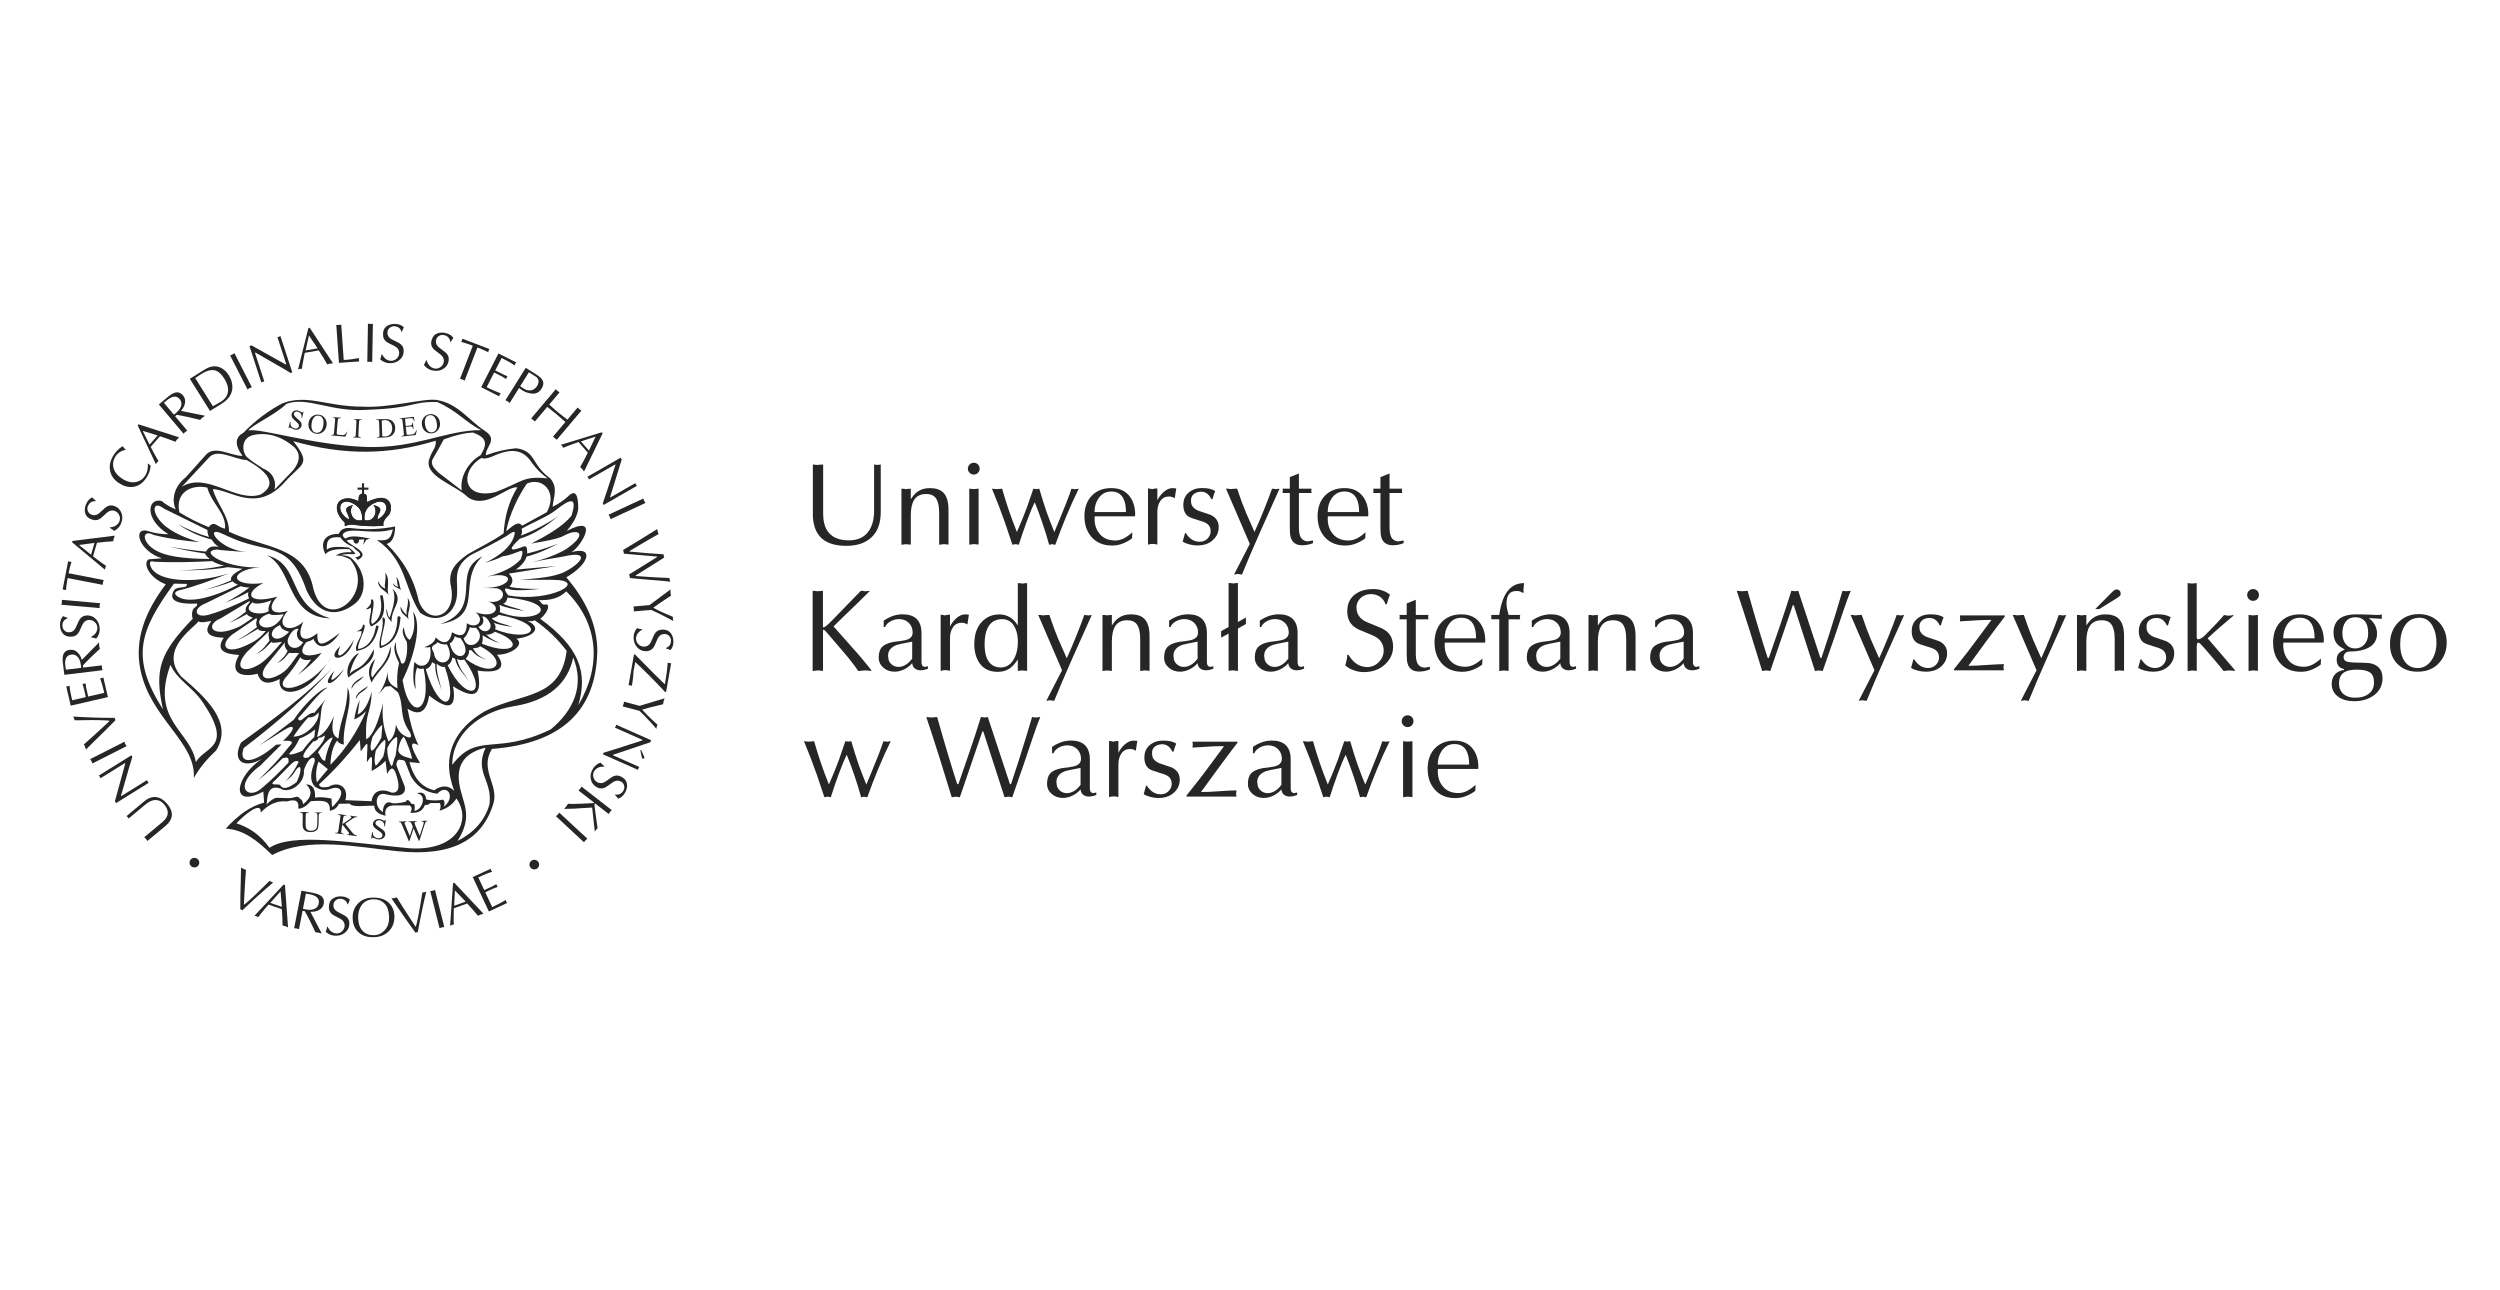 <?xml version="1.0" encoding="UTF-8"?><svg id="a" xmlns="http://www.w3.org/2000/svg" viewBox="0 0 500 258"><defs><style>.b,.c{fill:#262626;}.d{fill:none;}.c{fill-rule:evenodd;}</style></defs><g><g><path class="b" d="M162.57,102.69v-9.79l.91,.09c.19-.02,.37-.03,.54-.06,.17-.02,.37-.03,.61-.03v9.79c0,1.46,.28,2.62,.84,3.47,.84,1.27,2.27,1.91,4.29,1.91,1.85,0,3.2-.65,4.06-1.96,.67-1.03,1-2.35,1-3.96v-9.25l.63,.09,.7-.09v9.53c0,2.18-.6,3.84-1.81,5-1.21,1.16-2.9,1.74-5.08,1.74-2.43,0-4.19-.63-5.3-1.89-.93-1.07-1.4-2.6-1.4-4.59Z"/><path class="b" d="M180.29,108.94v-11.2c.26,0,.45,0,.56,.02,.12,.05,.21,.07,.26,.07,.3-.03,.51-.05,.64-.07,.13-.02,.27-.02,.41-.02v2.1c.42-.64,.82-1.1,1.21-1.4,.7-.54,1.56-.82,2.57-.82,1.21,0,2.12,.3,2.71,.89,.7,.68,1.05,1.84,1.05,3.48v6.93l-.92-.09-.95,.12v-6.36c0-1.5-.27-2.54-.8-3.13-.39-.44-.99-.66-1.8-.66-1.13,0-1.94,.41-2.44,1.24-.42,.7-.63,1.72-.63,3.06v5.83l-1.05-.09-.82,.12Z"/><path class="b" d="M194.76,92.55c.33,0,.6,.11,.83,.34,.23,.23,.34,.51,.34,.85,0,.31-.11,.58-.33,.82-.22,.23-.5,.35-.84,.35s-.61-.12-.84-.35c-.23-.23-.35-.51-.35-.82s.12-.61,.35-.84,.51-.35,.84-.35Zm-.91,16.38v-11.2l.91,.09,.96-.09v11.18l-.96-.09-.91,.12Z"/><path class="b" d="M202.48,108.94c-.56-1.72-1.05-3.17-1.47-4.37-.47-1.33-.88-2.44-1.23-3.36-.35-.91-.81-2.07-1.39-3.47l.96,.09,1.07-.09c.45,1.57,.92,3.07,1.4,4.48,.42,1.23,.94,2.62,1.56,4.18,.78-1.76,1.45-3.42,2.03-4.99,.02-.03,.44-1.25,1.26-3.66,.16,0,.27,0,.35,.02,.08,.05,.13,.07,.16,.07,.28-.06,.51-.09,.68-.09,.47,1.63,.96,3.19,1.47,4.67,.47,1.31,.98,2.64,1.54,3.99,.33-.78,.65-1.56,.98-2.36,.56-1.35,1.02-2.49,1.38-3.41,.53-1.34,.88-2.3,1.05-2.89l.72,.09,.75-.09c-.89,1.79-1.73,3.65-2.52,5.57-.7,1.67-1.42,3.55-2.17,5.64l-.65-.12-.58,.12c-.4-1.48-.87-2.99-1.4-4.52-.45-1.31-.94-2.64-1.47-3.98-.44,.83-.97,2.1-1.6,3.81-.63,1.72-1.16,3.28-1.6,4.68l-.63-.12-.65,.12Z"/><path class="b" d="M216.88,103.36c0-1.88,.54-3.34,1.61-4.36,.96-.92,2.22-1.38,3.78-1.38,1.71,0,2.99,.63,3.83,1.88,.62,.94,.93,2.05,.93,3.31l-.02,.46h-8.07l-.02,.51c0,1.23,.36,2.26,1.09,3.08,.72,.83,1.74,1.24,3.05,1.24,.59,0,1.17-.15,1.74-.44,.57-.3,1.12-.7,1.67-1.21l-.05,1.21c-.53,.41-1.14,.76-1.83,1.03-.69,.28-1.4,.42-2.14,.42-1.81,0-3.21-.6-4.22-1.8-.89-1.06-1.33-2.37-1.33-3.94Zm8.31-.96c0-1.17-.18-2.08-.54-2.75-.48-.9-1.28-1.35-2.39-1.35s-1.95,.47-2.58,1.4c-.52,.78-.77,1.68-.77,2.71h6.28Z"/><path class="b" d="M229.6,108.94v-11.25c.16,0,.29,.01,.4,.04s.25,.06,.42,.1c.25-.07,.44-.11,.56-.12,.12-.01,.29-.02,.49-.02v2.38c.3-.61,.68-1.14,1.17-1.59,.62-.58,1.25-.86,1.89-.86l.72,.07-.3,1.96c-.12-.09-.29-.17-.49-.24-.2-.07-.4-.11-.61-.11-.78,0-1.37,.29-1.77,.88-.4,.58-.61,1.31-.61,2.18v6.56c-.28-.09-.6-.14-.96-.14-.33,0-.63,.05-.91,.16Z"/><path class="b" d="M236.67,100.93c0-1.01,.36-1.82,1.07-2.42,.72-.6,1.59-.9,2.61-.9,.59,0,1.09,.04,1.51,.13,.41,.09,.81,.24,1.18,.46-.23,.54-.41,1.09-.54,1.63h-.23c-.48-1-1.17-1.49-2.05-1.49-.5,0-.94,.12-1.33,.37-.39,.25-.61,.62-.68,1.12v.47c0,.81,.48,1.42,1.45,1.84,.82,.28,1.65,.56,2.47,.84,.53,.25,.93,.57,1.2,.97,.27,.4,.41,.88,.41,1.46,0,1.03-.39,1.9-1.17,2.61-.78,.72-1.82,1.07-3.13,1.07-.5,0-1.02-.07-1.56-.21s-1-.33-1.35-.56c.16-.56,.31-1.13,.47-1.7h.16c.73,1.15,1.65,1.73,2.75,1.73,.65,0,1.19-.21,1.6-.64,.41-.43,.62-.91,.62-1.44,0-.62-.2-1.1-.61-1.45-.31-.26-.85-.5-1.61-.7-1.23-.36-1.99-.65-2.29-.86-.64-.47-.96-1.24-.96-2.33Z"/><path class="b" d="M245.19,97.73c.17,0,.32,0,.44,.01,.12,0,.3,.04,.51,.08,.16-.02,.35-.03,.57-.06,.23-.02,.46-.03,.71-.03,.68,2.02,1.29,3.66,1.82,4.9,.68,1.54,1.24,2.79,1.66,3.76,.59-1.28,1.25-2.82,1.98-4.64,.62-1.54,1.13-2.88,1.52-4.01,.12,0,.26,.01,.4,.03,.14,.02,.28,.04,.42,.06,.31-.06,.54-.09,.68-.09-1.31,2.93-2.61,5.85-3.92,8.76-1.46,3.3-2.66,6.11-3.59,8.41l-.86-.12-.72,.12c.28-.53,.67-1.29,1.17-2.29,.84-1.65,1.5-2.93,1.98-3.83l-4.76-11.05Z"/><path class="b" d="M257.96,105.48v-6.88h-1.45l.05-.4c0-.22-.02-.37-.05-.47h1.45v-2.31l1.82-.73v3.04h2.52l-.05,.47c.03,.09,.05,.23,.05,.4h-2.52v6.81c0,.83,.09,1.45,.28,1.87,.26,.61,.75,.94,1.47,1l1.07-.19v.54c-.73,.28-1.42,.42-2.08,.42-.54,0-.97-.08-1.28-.23-.58-.28-.95-.75-1.12-1.42-.11-.4-.16-1.04-.16-1.91Z"/><path class="b" d="M263.51,103.36c0-1.88,.54-3.34,1.61-4.36,.96-.92,2.22-1.38,3.78-1.38,1.71,0,2.99,.63,3.83,1.88,.62,.94,.93,2.05,.93,3.31l-.02,.46h-8.07l-.02,.51c0,1.23,.36,2.26,1.09,3.08,.72,.83,1.74,1.24,3.05,1.24,.59,0,1.17-.15,1.74-.44,.57-.3,1.12-.7,1.67-1.21l-.05,1.21c-.53,.41-1.14,.76-1.83,1.03-.69,.28-1.4,.42-2.14,.42-1.81,0-3.21-.6-4.22-1.8-.89-1.06-1.33-2.37-1.33-3.94Zm8.31-.96c0-1.17-.18-2.08-.54-2.75-.48-.9-1.28-1.35-2.39-1.35s-1.95,.47-2.58,1.4c-.52,.78-.77,1.68-.77,2.71h6.28Z"/><path class="b" d="M276.09,105.48v-6.88h-1.45l.05-.4c0-.22-.02-.37-.05-.47h1.45v-2.31l1.82-.73v3.04h2.52l-.05,.47c.03,.09,.05,.23,.05,.4h-2.52v6.81c0,.83,.09,1.45,.28,1.87,.26,.61,.75,.94,1.47,1l1.07-.19v.54c-.73,.28-1.42,.42-2.08,.42-.54,0-.97-.08-1.28-.23-.58-.28-.95-.75-1.12-1.42-.11-.4-.16-1.04-.16-1.91Z"/><path class="b" d="M162.53,134.19v-16.03c.23,0,.42,.01,.55,.03,.13,.02,.27,.04,.41,.06l1.1-.09v7.26l.12,.05c.17,0,.49-.22,.96-.65,.26-.25,.61-.59,1.03-1.03l5.46-5.62c.19,0,.32,0,.41,.01,.09,0,.24,.03,.46,.08l.96-.09c-.98,.98-1.79,1.78-2.43,2.4-2.43,2.33-4.05,3.91-4.85,4.71,.79,.92,1.64,1.88,2.54,2.87,1.14,1.26,1.98,2.22,2.54,2.87,1,1.17,1.82,2.17,2.47,3.01v.14l-1.24-.09-1.38,.12c-.58-.91-1.56-2.18-2.96-3.82-1.09-1.26-2.18-2.54-3.27-3.81-.16-.19-.27-.32-.35-.4-.14-.14-.26-.21-.37-.21h-.09v8.21l-1.05-.09-1,.12Z"/><path class="b" d="M175.74,131.53c0-.93,.21-1.64,.64-2.11,.43-.47,1.2-.82,2.32-1.04,1.06-.11,1.85-.23,2.38-.35,.96-.23,1.45-.74,1.45-1.52s-.26-1.44-.77-1.94c-.51-.5-1.17-.75-1.96-.75-.59,0-1.16,.15-1.69,.44-.54,.3-.9,.68-1.09,1.14h-.28v-1.28c.53-.36,1.06-.64,1.59-.84,.73-.28,1.46-.42,2.19-.42,1.18,0,2.08,.28,2.71,.84,.72,.64,1.07,1.62,1.07,2.94v5.93c.05,.28,.1,.46,.16,.55,.06,.09,.21,.17,.45,.27l.68-.14v.49c-.28,.11-.54,.19-.77,.24-.23,.05-.47,.08-.72,.08-.44,0-.82-.12-1.13-.36-.31-.24-.49-.6-.53-1.06-.49,.56-1.06,.98-1.69,1.27-.63,.29-1.24,.43-1.83,.43-.9,0-1.65-.27-2.26-.81-.61-.54-.92-1.21-.92-2.02Zm6.7,.21v-3.41c-1.76,.33-2.79,.54-3.08,.65-1.17,.44-1.75,1.16-1.75,2.17l.09,.72c.09,.42,.33,.78,.7,1.07,.37,.3,.81,.44,1.31,.44,.47,0,.93-.14,1.4-.41,.47-.27,.91-.69,1.33-1.25Z"/><path class="b" d="M188.13,134.19v-11.25c.16,0,.29,.01,.4,.04s.25,.06,.42,.1c.25-.07,.44-.11,.56-.12,.12-.01,.29-.02,.49-.02v2.38c.3-.61,.68-1.14,1.17-1.59,.62-.58,1.25-.86,1.89-.86l.72,.07-.3,1.96c-.12-.09-.29-.17-.49-.24-.2-.07-.4-.11-.61-.11-.78,0-1.37,.29-1.77,.88-.4,.58-.61,1.31-.61,2.18v6.56c-.28-.09-.6-.14-.96-.14-.33,0-.63,.05-.91,.16Z"/><path class="b" d="M194.87,128.71c0-1.87,.52-3.34,1.56-4.41,.93-.95,2.08-1.42,3.45-1.42,.81,0,1.54,.21,2.19,.63,.58,.37,1.07,.9,1.49,1.59v-8.47c.2,0,.35,0,.43,.01s.28,.03,.57,.08c.2-.05,.34-.07,.42-.08s.23-.01,.44-.01v17.55l-1-.09-.86,.09v-2.29c-.53,.84-1.11,1.46-1.73,1.87-.62,.4-1.38,.61-2.29,.61-1.6,0-2.82-.58-3.64-1.75-.7-1-1.05-2.29-1.05-3.9Zm2.05,.16c0,1.68,.34,2.91,1.03,3.69,.54,.62,1.27,.93,2.17,.93,1.06,0,1.9-.48,2.52-1.45,.62-.96,.93-2.22,.93-3.76,0-1.09-.2-2.03-.61-2.82-.56-1.09-1.41-1.63-2.54-1.63-1.4,0-2.39,.64-2.96,1.91-.36,.79-.54,1.84-.54,3.13Z"/><path class="b" d="M207.64,122.99c.17,0,.32,0,.44,.01,.12,0,.3,.04,.51,.08,.16-.02,.35-.03,.57-.06,.23-.02,.46-.03,.71-.03,.68,2.02,1.29,3.66,1.82,4.9,.68,1.54,1.24,2.79,1.66,3.76,.59-1.28,1.25-2.82,1.98-4.64,.62-1.54,1.13-2.88,1.52-4.01,.12,0,.26,.01,.4,.03,.14,.02,.28,.04,.42,.06,.31-.06,.54-.09,.68-.09-1.31,2.93-2.61,5.85-3.92,8.76-1.46,3.3-2.66,6.11-3.59,8.41l-.86-.12-.72,.12c.28-.53,.67-1.29,1.17-2.29,.84-1.65,1.5-2.93,1.98-3.83l-4.76-11.05Z"/><path class="b" d="M220.5,134.19v-11.2c.26,0,.45,0,.56,.02,.12,.05,.21,.07,.26,.07,.3-.03,.51-.05,.64-.07,.13-.02,.27-.02,.41-.02v2.1c.42-.64,.82-1.1,1.21-1.4,.7-.54,1.56-.82,2.57-.82,1.21,0,2.12,.3,2.71,.89,.7,.68,1.05,1.84,1.05,3.48v6.93l-.92-.09-.95,.12v-6.36c0-1.5-.27-2.54-.8-3.13-.39-.44-.99-.66-1.8-.66-1.13,0-1.94,.41-2.44,1.24-.42,.7-.63,1.72-.63,3.06v5.83l-1.05-.09-.82,.12Z"/><path class="b" d="M232.82,131.53c0-.93,.21-1.64,.64-2.11,.43-.47,1.2-.82,2.32-1.04,1.06-.11,1.85-.23,2.38-.35,.96-.23,1.45-.74,1.45-1.52s-.26-1.44-.77-1.94c-.51-.5-1.17-.75-1.96-.75-.59,0-1.16,.15-1.69,.44-.54,.3-.9,.68-1.09,1.14h-.28v-1.28c.53-.36,1.06-.64,1.59-.84,.73-.28,1.46-.42,2.19-.42,1.18,0,2.08,.28,2.71,.84,.72,.64,1.07,1.62,1.07,2.94v5.93c.05,.28,.1,.46,.16,.55,.06,.09,.21,.17,.45,.27l.68-.14v.49c-.28,.11-.54,.19-.77,.24-.23,.05-.47,.08-.72,.08-.44,0-.82-.12-1.13-.36-.31-.24-.49-.6-.53-1.06-.49,.56-1.06,.98-1.69,1.27-.63,.29-1.24,.43-1.83,.43-.9,0-1.65-.27-2.26-.81-.61-.54-.92-1.21-.92-2.02Zm6.7,.21v-3.41c-1.76,.33-2.79,.54-3.08,.65-1.17,.44-1.75,1.16-1.75,2.17l.09,.72c.09,.42,.33,.78,.7,1.07,.37,.3,.81,.44,1.31,.44,.47,0,.93-.14,1.4-.41,.47-.27,.91-.69,1.33-1.25Z"/><path class="b" d="M247.59,124.39l1.59-.89v1.31l-1.59,.89v8.49l-1.05-.12-.82,.09v-7.45l-1.49,.82v-1.31l1.49-.82v-8.8c.19,0,.36,.01,.51,.03,.16,.02,.32,.04,.49,.06,.12-.02,.24-.04,.36-.06,.12-.02,.28-.03,.5-.03v7.77Z"/><path class="b" d="M250.96,131.53c0-.93,.21-1.64,.64-2.11,.43-.47,1.2-.82,2.32-1.04,1.06-.11,1.85-.23,2.38-.35,.96-.23,1.45-.74,1.45-1.52s-.26-1.44-.77-1.94c-.51-.5-1.17-.75-1.96-.75-.59,0-1.16,.15-1.69,.44-.54,.3-.9,.68-1.09,1.14h-.28v-1.28c.53-.36,1.06-.64,1.59-.84,.73-.28,1.46-.42,2.19-.42,1.18,0,2.08,.28,2.71,.84,.72,.64,1.07,1.62,1.07,2.94v5.93c.05,.28,.1,.46,.16,.55,.06,.09,.21,.17,.45,.27l.68-.14v.49c-.28,.11-.54,.19-.77,.24-.23,.05-.47,.08-.72,.08-.44,0-.82-.12-1.13-.36-.31-.24-.49-.6-.53-1.06-.49,.56-1.06,.98-1.69,1.27-.63,.29-1.24,.43-1.83,.43-.9,0-1.65-.27-2.26-.81-.61-.54-.92-1.21-.92-2.02Zm6.7,.21v-3.41c-1.76,.33-2.79,.54-3.08,.65-1.17,.44-1.75,1.16-1.75,2.17l.09,.72c.09,.42,.33,.78,.7,1.07,.37,.3,.81,.44,1.31,.44,.47,0,.93-.14,1.4-.41,.47-.27,.91-.69,1.33-1.25Z"/><path class="b" d="M269.46,122.17c0-1.51,.58-2.65,1.73-3.43,.93-.62,2.07-.93,3.41-.93,.72,0,1.37,.1,1.95,.31s1.06,.49,1.44,.83c-.09,.2-.21,.52-.35,.95s-.24,.75-.3,.97h-.21c-.26-.7-.66-1.22-1.18-1.55-.52-.33-1.1-.5-1.74-.5-.84,0-1.54,.26-2.09,.78-.55,.52-.83,1.16-.83,1.9,0,.79,.24,1.45,.72,1.98,.34,.39,.82,.72,1.45,.98l2.43,1c.89,.36,1.55,.81,1.98,1.37,.5,.64,.75,1.47,.75,2.49,0,1.33-.51,2.49-1.52,3.47-1.12,1.09-2.58,1.63-4.36,1.63-.68,0-1.37-.13-2.07-.39-.69-.26-1.23-.59-1.62-.97,.09-.28,.17-.57,.24-.87,.07-.3,.13-.71,.18-1.22h.23c.58,.96,1.23,1.63,1.97,2.01,.44,.23,.99,.38,1.66,.44,.97,0,1.78-.33,2.43-1,.66-.67,.98-1.44,.98-2.33,0-.65-.18-1.24-.54-1.76-.36-.52-.94-.95-1.75-1.29l-2.31-.96c-1.11-.44-1.87-1.07-2.29-1.91-.26-.53-.4-1.2-.4-2.01Z"/><path class="b" d="M281.34,130.74v-6.88h-1.45l.05-.4c0-.22-.02-.37-.05-.47h1.45v-2.31l1.82-.73v3.04h2.52l-.05,.47c.03,.09,.05,.23,.05,.4h-2.52v6.81c0,.83,.09,1.45,.28,1.87,.26,.61,.75,.94,1.47,1l1.07-.19v.54c-.73,.28-1.42,.42-2.08,.42-.54,0-.97-.08-1.28-.23-.58-.28-.95-.75-1.12-1.42-.11-.4-.16-1.04-.16-1.91Z"/><path class="b" d="M286.9,128.61c0-1.88,.54-3.34,1.61-4.36,.96-.92,2.22-1.38,3.78-1.38,1.71,0,2.99,.63,3.83,1.88,.62,.94,.93,2.05,.93,3.31l-.02,.46h-8.07l-.02,.51c0,1.23,.36,2.26,1.09,3.08,.72,.83,1.74,1.24,3.05,1.24,.59,0,1.17-.15,1.74-.44,.57-.3,1.12-.7,1.67-1.21l-.05,1.21c-.53,.41-1.14,.76-1.83,1.03-.69,.28-1.4,.42-2.14,.42-1.81,0-3.21-.6-4.22-1.8-.89-1.06-1.33-2.37-1.33-3.94Zm8.31-.96c0-1.17-.18-2.08-.54-2.75-.48-.9-1.28-1.35-2.39-1.35s-1.95,.47-2.58,1.4c-.52,.78-.77,1.68-.77,2.71h6.28Z"/><path class="b" d="M299.85,134.19v-10.34h-1.59v-.86h1.59c.34-2.35,.98-4.04,1.91-5.06,.78-.87,1.8-1.31,3.06-1.31l-.14,1.4c.03,.09,.05,.25,.05,.47l-.14,.09c-.17-.08-.33-.16-.49-.26-.2-.08-.47-.12-.79-.12-.73,0-1.25,.22-1.55,.67-.3,.44-.46,1.05-.46,1.81,0,.39,.05,.79,.14,1.19,.1,.4,.19,.78,.28,1.12h2.33l-.09,.47,.09,.4h-2.33v10.32l-1-.09-.86,.12Z"/><path class="b" d="M305.36,131.53c0-.93,.21-1.64,.64-2.11,.43-.47,1.2-.82,2.32-1.04,1.06-.11,1.85-.23,2.38-.35,.96-.23,1.45-.74,1.45-1.52s-.26-1.44-.77-1.94c-.51-.5-1.17-.75-1.96-.75-.59,0-1.16,.15-1.69,.44-.54,.3-.9,.68-1.09,1.14h-.28v-1.28c.53-.36,1.06-.64,1.59-.84,.73-.28,1.46-.42,2.19-.42,1.18,0,2.08,.28,2.71,.84,.72,.64,1.07,1.62,1.07,2.94v5.93c.05,.28,.1,.46,.16,.55,.06,.09,.21,.17,.45,.27l.68-.14v.49c-.28,.11-.54,.19-.77,.24-.23,.05-.47,.08-.72,.08-.44,0-.82-.12-1.13-.36-.31-.24-.49-.6-.53-1.06-.49,.56-1.06,.98-1.69,1.27-.63,.29-1.24,.43-1.83,.43-.9,0-1.65-.27-2.26-.81-.61-.54-.92-1.21-.92-2.02Zm6.7,.21v-3.41c-1.76,.33-2.79,.54-3.08,.65-1.17,.44-1.75,1.16-1.75,2.17l.09,.72c.09,.42,.33,.78,.7,1.07,.37,.3,.81,.44,1.31,.44,.47,0,.93-.14,1.4-.41,.47-.27,.91-.69,1.33-1.25Z"/><path class="b" d="M317.7,134.19v-11.2c.26,0,.45,0,.56,.02,.12,.05,.21,.07,.26,.07,.3-.03,.51-.05,.64-.07,.13-.02,.27-.02,.41-.02v2.1c.42-.64,.82-1.1,1.21-1.4,.7-.54,1.56-.82,2.57-.82,1.21,0,2.12,.3,2.71,.89,.7,.68,1.05,1.84,1.05,3.48v6.93l-.92-.09-.95,.12v-6.36c0-1.5-.27-2.54-.8-3.13-.39-.44-.99-.66-1.8-.66-1.13,0-1.94,.41-2.44,1.24-.42,.7-.63,1.72-.63,3.06v5.83l-1.05-.09-.82,.12Z"/><path class="b" d="M330.03,131.53c0-.93,.21-1.64,.64-2.11,.43-.47,1.2-.82,2.32-1.04,1.06-.11,1.85-.23,2.38-.35,.96-.23,1.45-.74,1.45-1.52s-.26-1.44-.77-1.94c-.51-.5-1.17-.75-1.96-.75-.59,0-1.16,.15-1.69,.44-.54,.3-.9,.68-1.09,1.14h-.28v-1.28c.53-.36,1.06-.64,1.59-.84,.73-.28,1.46-.42,2.19-.42,1.18,0,2.08,.28,2.71,.84,.72,.64,1.07,1.62,1.07,2.94v5.93c.05,.28,.1,.46,.16,.55,.06,.09,.21,.17,.45,.27l.68-.14v.49c-.28,.11-.54,.19-.77,.24-.23,.05-.47,.08-.72,.08-.44,0-.82-.12-1.13-.36-.31-.24-.49-.6-.53-1.06-.49,.56-1.06,.98-1.69,1.27-.63,.29-1.24,.43-1.83,.43-.9,0-1.65-.27-2.26-.81-.61-.54-.92-1.21-.92-2.02Zm6.7,.21v-3.41c-1.76,.33-2.79,.54-3.08,.65-1.17,.44-1.75,1.16-1.75,2.17l.09,.72c.09,.42,.33,.78,.7,1.07,.37,.3,.81,.44,1.31,.44,.47,0,.93-.14,1.4-.41,.47-.27,.91-.69,1.33-1.25Z"/><path class="b" d="M352.43,134.19c-.75-2.48-1.55-5.07-2.4-7.78-.98-3.1-1.87-5.85-2.68-8.25l1.05,.09,1.12-.09c.42,1.48,.84,2.95,1.26,4.41,.48,1.63,.92,3.1,1.31,4.4,.39,1.3,.87,2.84,1.45,4.61h.23c.84-2.4,1.61-4.63,2.31-6.7,.84-2.47,1.57-4.71,2.19-6.72,.14,0,.27,.01,.4,.03,.12,.02,.23,.04,.3,.06l.68-.09,4.43,13.42h.21c.47-1.4,.98-2.96,1.54-4.69,.51-1.6,.97-3.06,1.37-4.39,.4-1.32,.83-2.77,1.3-4.34l.68,.09,.96-.09c-.36,.86-.86,2.22-1.49,4.08-.64,1.86-1.27,3.73-1.89,5.6-.81,2.37-1.55,4.49-2.22,6.36l-.77-.12-.77,.12-4.25-13.16h-.19l-4.5,13.16-.82-.12-.79,.12Z"/><path class="b" d="M370.12,122.99c.17,0,.32,0,.44,.01,.12,0,.3,.04,.51,.08,.16-.02,.35-.03,.57-.06,.23-.02,.46-.03,.71-.03,.68,2.02,1.29,3.66,1.82,4.9,.68,1.54,1.24,2.79,1.66,3.76,.59-1.28,1.25-2.82,1.98-4.64,.62-1.54,1.13-2.88,1.52-4.01,.12,0,.26,.01,.4,.03,.14,.02,.28,.04,.42,.06,.31-.06,.54-.09,.68-.09-1.31,2.93-2.61,5.85-3.92,8.76-1.46,3.3-2.66,6.11-3.59,8.41l-.86-.12-.72,.12c.28-.53,.67-1.29,1.17-2.29,.84-1.65,1.5-2.93,1.98-3.83l-4.76-11.05Z"/><path class="b" d="M382.35,126.18c0-1.01,.36-1.82,1.07-2.42,.72-.6,1.59-.9,2.61-.9,.59,0,1.09,.04,1.51,.13,.41,.09,.81,.24,1.18,.46-.23,.54-.41,1.09-.54,1.63h-.23c-.48-1-1.17-1.49-2.05-1.49-.5,0-.94,.12-1.33,.37-.39,.25-.61,.62-.68,1.12v.47c0,.81,.48,1.42,1.45,1.84,.82,.28,1.65,.56,2.47,.84,.53,.25,.93,.57,1.2,.97,.27,.4,.41,.88,.41,1.46,0,1.03-.39,1.9-1.17,2.61-.78,.72-1.82,1.07-3.13,1.07-.5,0-1.02-.07-1.56-.21s-1-.33-1.35-.56c.16-.56,.31-1.13,.47-1.7h.16c.73,1.15,1.65,1.73,2.75,1.73,.65,0,1.19-.21,1.6-.64,.41-.43,.62-.91,.62-1.44,0-.62-.2-1.1-.61-1.45-.31-.26-.85-.5-1.61-.7-1.23-.36-1.99-.65-2.29-.86-.64-.47-.96-1.24-.96-2.33Z"/><path class="b" d="M391.97,123.08h8.99v.23c-1.14,1.48-2.35,3.1-3.64,4.85-1.21,1.67-2.43,3.33-3.64,4.99h.42c.72,0,1.83-.05,3.34-.16,1.51-.11,2.62-.16,3.34-.16l-.09,.7,.09,.54h-9.99v-.23c1-1.23,1.89-2.36,2.68-3.38,.86-1.12,1.67-2.21,2.45-3.27,.78-1.06,1.56-2.12,2.36-3.2h-.56c-.83,0-1.58,.02-2.26,.07-2.07,.14-3.23,.21-3.48,.21l.05-.54-.05-.65Z"/><path class="b" d="M402.54,122.99c.17,0,.32,0,.44,.01,.12,0,.3,.04,.51,.08,.16-.02,.35-.03,.57-.06,.23-.02,.46-.03,.71-.03,.68,2.02,1.29,3.66,1.82,4.9,.68,1.54,1.24,2.79,1.66,3.76,.59-1.28,1.25-2.82,1.98-4.64,.62-1.54,1.13-2.88,1.52-4.01,.12,0,.26,.01,.4,.03,.14,.02,.28,.04,.42,.06,.31-.06,.54-.09,.68-.09-1.31,2.93-2.61,5.85-3.92,8.76-1.46,3.3-2.66,6.11-3.59,8.41l-.86-.12-.72,.12c.28-.53,.67-1.29,1.17-2.29,.84-1.65,1.5-2.93,1.98-3.83l-4.76-11.05Z"/><path class="b" d="M415.4,134.19v-11.2c.26,0,.45,0,.56,.02,.12,.05,.21,.07,.26,.07,.3-.03,.51-.05,.64-.07,.13-.02,.27-.02,.41-.02v2.1c.42-.64,.82-1.1,1.21-1.4,.7-.54,1.56-.82,2.57-.82,1.21,0,2.12,.3,2.71,.89,.7,.68,1.05,1.84,1.05,3.48v6.93l-.92-.09-.95,.12v-6.36c0-1.5-.27-2.54-.8-3.13-.39-.44-.99-.66-1.8-.66-1.13,0-1.94,.41-2.44,1.24-.42,.7-.63,1.72-.63,3.06v5.83l-1.05-.09-.82,.12Zm3.64-12.37l3.31-3.34c.23-.23,.42-.39,.56-.47s.29-.12,.44-.12c.23,0,.42,.08,.57,.25,.15,.16,.22,.37,.22,.62,0,.16-.05,.29-.15,.4s-.25,.23-.46,.37l-3.69,2.29h-.82Z"/><path class="b" d="M427.77,126.18c0-1.01,.36-1.82,1.07-2.42,.72-.6,1.59-.9,2.61-.9,.59,0,1.09,.04,1.51,.13,.41,.09,.81,.24,1.18,.46-.23,.54-.41,1.09-.54,1.63h-.23c-.48-1-1.17-1.49-2.05-1.49-.5,0-.94,.12-1.33,.37-.39,.25-.61,.62-.68,1.12v.47c0,.81,.48,1.42,1.45,1.84,.82,.28,1.65,.56,2.47,.84,.53,.25,.93,.57,1.2,.97,.27,.4,.41,.88,.41,1.46,0,1.03-.39,1.9-1.17,2.61-.78,.72-1.82,1.07-3.13,1.07-.5,0-1.02-.07-1.56-.21s-1-.33-1.35-.56c.16-.56,.31-1.13,.47-1.7h.16c.73,1.15,1.65,1.73,2.75,1.73,.65,0,1.19-.21,1.6-.64,.41-.43,.62-.91,.62-1.44,0-.62-.2-1.1-.61-1.45-.31-.26-.85-.5-1.61-.7-1.23-.36-1.99-.65-2.29-.86-.64-.47-.96-1.24-.96-2.33Z"/><path class="b" d="M437.52,134.19v-17.57l.86,.09,.96-.09v10.9c.05,.2,.12,.32,.23,.35,.22,0,.45-.08,.7-.23,.16-.09,.38-.27,.68-.54,.59-.58,1.24-1.24,1.96-2,.72-.75,1.35-1.46,1.91-2.11,.26,.09,.57,.14,.91,.14s.68-.05,.96-.14v.14c-1.28,1.09-2.18,1.86-2.71,2.31-.7,.61-1.52,1.35-2.45,2.22l5.46,6.37v.14l-1.17-.09-1.1,.12c-.56-.73-1.35-1.69-2.37-2.86-.86-1-1.34-1.55-1.43-1.66-.23-.25-.47-.5-.69-.76-.23-.26-.41-.39-.55-.39s-.23,.09-.27,.27c-.04,.18-.06,.31-.06,.41v4.97l-.91-.09-.91,.12Z"/><path class="b" d="M450.62,117.81c.33,0,.6,.11,.83,.34,.23,.23,.34,.51,.34,.85,0,.31-.11,.58-.33,.82-.22,.23-.5,.35-.84,.35s-.61-.12-.84-.35c-.23-.23-.35-.51-.35-.82s.12-.61,.35-.84,.51-.35,.84-.35Zm-.91,16.38v-11.2l.91,.09,.96-.09v11.18l-.96-.09-.91,.12Z"/><path class="b" d="M454.61,128.61c0-1.88,.54-3.34,1.61-4.36,.96-.92,2.22-1.38,3.78-1.38,1.71,0,2.99,.63,3.83,1.88,.62,.94,.93,2.05,.93,3.31l-.02,.46h-8.07l-.02,.51c0,1.23,.36,2.26,1.09,3.08,.72,.83,1.74,1.24,3.05,1.24,.59,0,1.17-.15,1.74-.44,.57-.3,1.12-.7,1.67-1.21l-.05,1.21c-.53,.41-1.14,.76-1.83,1.03-.69,.28-1.4,.42-2.14,.42-1.81,0-3.21-.6-4.22-1.8-.89-1.06-1.33-2.37-1.33-3.94Zm8.31-.96c0-1.17-.18-2.08-.54-2.75-.48-.9-1.28-1.35-2.39-1.35s-1.95,.47-2.58,1.4c-.52,.78-.77,1.68-.77,2.71h6.28Z"/><path class="b" d="M466.7,126.56c0-1.34,.46-2.32,1.38-2.94,.75-.5,1.76-.75,3.03-.75,1.04,0,1.89,.02,2.53,.05,.65,.03,1.22,.05,1.72,.07,.14,0,.28,0,.43-.01,.15,0,.34-.04,.57-.1v.89l-2.59-.16c.54,.42,.95,.9,1.23,1.42,.27,.53,.41,1.09,.41,1.68,0,1.32-.61,2.29-1.82,2.89-.93,.47-2.12,.7-3.57,.7-.78,0-1.21,.37-1.31,1.1,.03,.22,.07,.38,.12,.49,.05,.11,.12,.2,.23,.28,.26,.22,1.01,.33,2.23,.35,1.22,.02,2.05,.05,2.49,.09,.79,.11,1.42,.38,1.89,.82,.56,.53,.84,1.26,.84,2.19,0,1.4-.54,2.52-1.62,3.36-1.08,.84-2.44,1.26-4.07,1.26-1.21,0-2.23-.26-3.03-.79-.96-.64-1.45-1.53-1.45-2.68,0-.76,.22-1.39,.65-1.88s1.04-.79,1.82-.9v-.19c-.5-.09-.87-.3-1.11-.62-.24-.32-.36-.74-.36-1.25s.15-.96,.44-1.28c.22-.23,.61-.49,1.19-.77-.73-.34-1.27-.73-1.61-1.17-.44-.56-.65-1.28-.65-2.15Zm1.1,10.11c0,.75,.21,1.37,.63,1.87,.58,.67,1.47,1,2.68,1,1.1,0,2-.27,2.67-.81,.68-.54,1.02-1.27,1.02-2.21,0-.81-.17-1.4-.51-1.77-.51-.54-1.48-.82-2.89-.82-1.12,0-1.96,.17-2.52,.51-.72,.44-1.07,1.17-1.07,2.22Zm.68-10.01c0,.9,.23,1.63,.7,2.19,.47,.56,1.08,.84,1.84,.84s1.39-.28,1.88-.83c.49-.55,.74-1.29,.74-2.21,0-1.15-.26-1.99-.77-2.52-.44-.45-1.02-.68-1.75-.68-.93,0-1.63,.34-2.08,1.03-.37,.56-.56,1.28-.56,2.17Z"/><path class="b" d="M477.99,128.87c0-1.8,.55-3.26,1.65-4.38,1.1-1.11,2.46-1.67,4.1-1.67s3.01,.54,4.05,1.62c1.03,1.08,1.55,2.44,1.55,4.07,0,1.48-.44,2.76-1.33,3.85-1.07,1.32-2.58,1.98-4.5,1.98-1.63,0-2.96-.5-3.98-1.51-1.02-1-1.53-2.33-1.53-3.98Zm2.05-.05c0,1.6,.36,2.83,1.07,3.69,.61,.73,1.43,1.1,2.47,1.1s1.96-.49,2.66-1.47c.7-.98,1.05-2.17,1.05-3.57,0-1.26-.24-2.35-.72-3.27-.61-1.17-1.49-1.75-2.66-1.75-1.29,0-2.28,.54-2.96,1.61-.61,.95-.91,2.17-.91,3.66Z"/><path class="b" d="M164.88,159.44c-.56-1.72-1.05-3.17-1.47-4.37-.47-1.33-.88-2.44-1.23-3.36-.35-.91-.81-2.07-1.39-3.47l.96,.09,1.07-.09c.45,1.57,.92,3.07,1.4,4.48,.42,1.23,.94,2.62,1.56,4.18,.78-1.76,1.45-3.42,2.03-4.99,.02-.03,.44-1.25,1.26-3.66,.16,0,.27,0,.35,.02,.08,.05,.13,.07,.16,.07,.28-.06,.51-.09,.68-.09,.47,1.63,.96,3.19,1.47,4.67,.47,1.31,.98,2.64,1.54,3.99,.33-.78,.65-1.56,.98-2.36,.56-1.35,1.02-2.49,1.38-3.41,.53-1.34,.88-2.3,1.05-2.89l.72,.09,.75-.09c-.89,1.79-1.73,3.65-2.52,5.57-.7,1.67-1.42,3.55-2.17,5.64l-.65-.12-.58,.12c-.4-1.48-.87-2.99-1.4-4.52-.45-1.31-.94-2.64-1.47-3.98-.44,.83-.97,2.1-1.6,3.81-.63,1.72-1.16,3.28-1.6,4.68l-.63-.12-.65,.12Z"/><path class="b" d="M190.34,159.44c-.75-2.48-1.55-5.07-2.4-7.78-.98-3.1-1.87-5.85-2.68-8.25l1.05,.09,1.12-.09c.42,1.48,.84,2.95,1.26,4.41,.48,1.63,.92,3.1,1.31,4.4,.39,1.3,.87,2.84,1.45,4.61h.23c.84-2.4,1.61-4.63,2.31-6.7,.84-2.47,1.57-4.71,2.19-6.72,.14,0,.27,.01,.4,.03,.12,.02,.23,.04,.3,.06l.68-.09,4.43,13.42h.21c.47-1.4,.98-2.96,1.54-4.69,.51-1.6,.97-3.06,1.37-4.39,.4-1.32,.83-2.77,1.3-4.34l.68,.09,.96-.09c-.36,.86-.86,2.22-1.49,4.08-.64,1.86-1.27,3.73-1.89,5.6-.81,2.37-1.55,4.49-2.22,6.36l-.77-.12-.77,.12-4.25-13.16h-.19l-4.5,13.16-.82-.12-.79,.12Z"/><path class="b" d="M209.41,156.78c0-.93,.21-1.64,.64-2.11,.43-.47,1.2-.82,2.32-1.04,1.06-.11,1.85-.23,2.38-.35,.96-.23,1.45-.74,1.45-1.52s-.26-1.44-.77-1.94c-.51-.5-1.17-.75-1.96-.75-.59,0-1.16,.15-1.69,.44-.54,.3-.9,.68-1.09,1.14h-.28v-1.28c.53-.36,1.06-.64,1.59-.84,.73-.28,1.46-.42,2.19-.42,1.18,0,2.08,.28,2.71,.84,.72,.64,1.07,1.62,1.07,2.94v5.93c.05,.28,.1,.46,.16,.55,.06,.09,.21,.17,.45,.27l.68-.14v.49c-.28,.11-.54,.19-.77,.24-.23,.05-.47,.08-.72,.08-.44,0-.82-.12-1.13-.36-.31-.24-.49-.6-.53-1.06-.49,.56-1.06,.98-1.69,1.27-.63,.29-1.24,.43-1.83,.43-.9,0-1.65-.27-2.26-.81-.61-.54-.92-1.21-.92-2.02Zm6.7,.21v-3.41c-1.76,.33-2.79,.54-3.08,.65-1.17,.44-1.75,1.16-1.75,2.17l.09,.72c.09,.42,.33,.78,.7,1.07,.37,.3,.81,.44,1.31,.44,.47,0,.93-.14,1.4-.41,.47-.27,.91-.69,1.33-1.25Z"/><path class="b" d="M221.81,159.44v-11.25c.16,0,.29,.01,.4,.04s.25,.06,.42,.1c.25-.07,.44-.11,.56-.12,.12-.01,.29-.02,.49-.02v2.38c.3-.61,.68-1.14,1.17-1.59,.62-.58,1.25-.86,1.89-.86l.72,.07-.3,1.96c-.12-.09-.29-.17-.49-.24-.2-.07-.4-.11-.61-.11-.78,0-1.37,.29-1.77,.88-.4,.58-.61,1.31-.61,2.18v6.56c-.28-.09-.6-.14-.96-.14-.33,0-.63,.05-.91,.16Z"/><path class="b" d="M228.88,151.44c0-1.01,.36-1.82,1.07-2.42,.72-.6,1.59-.9,2.61-.9,.59,0,1.09,.04,1.51,.13,.41,.09,.81,.24,1.18,.46-.23,.54-.41,1.09-.54,1.63h-.23c-.48-1-1.17-1.49-2.05-1.49-.5,0-.94,.12-1.33,.37-.39,.25-.61,.62-.68,1.12v.47c0,.81,.48,1.42,1.45,1.84,.82,.28,1.65,.56,2.47,.84,.53,.25,.93,.57,1.2,.97,.27,.4,.41,.88,.41,1.46,0,1.03-.39,1.9-1.17,2.61-.78,.72-1.82,1.07-3.13,1.07-.5,0-1.02-.07-1.56-.21-.54-.14-1-.33-1.35-.56,.16-.56,.31-1.13,.47-1.7h.16c.73,1.15,1.65,1.73,2.75,1.73,.65,0,1.19-.21,1.6-.64,.41-.43,.62-.91,.62-1.44,0-.62-.2-1.1-.61-1.45-.31-.26-.85-.5-1.61-.7-1.23-.36-1.99-.65-2.29-.86-.64-.47-.96-1.24-.96-2.33Z"/><path class="b" d="M238.49,148.33h8.99v.23c-1.14,1.48-2.35,3.1-3.64,4.85-1.21,1.67-2.43,3.33-3.64,4.99h.42c.72,0,1.83-.05,3.34-.16,1.51-.11,2.62-.16,3.34-.16l-.09,.7,.09,.54h-9.99v-.23c1-1.23,1.89-2.36,2.68-3.38,.86-1.12,1.67-2.21,2.45-3.27,.78-1.06,1.56-2.12,2.36-3.2h-.56c-.83,0-1.58,.02-2.26,.07-2.07,.14-3.23,.21-3.48,.21l.05-.54-.05-.65Z"/><path class="b" d="M249.58,156.78c0-.93,.21-1.64,.64-2.11,.43-.47,1.2-.82,2.32-1.04,1.06-.11,1.85-.23,2.38-.35,.96-.23,1.45-.74,1.45-1.52s-.26-1.44-.77-1.94c-.51-.5-1.17-.75-1.96-.75-.59,0-1.16,.15-1.69,.44-.54,.3-.9,.68-1.09,1.14h-.28v-1.28c.53-.36,1.06-.64,1.59-.84,.73-.28,1.46-.42,2.19-.42,1.18,0,2.08,.28,2.71,.84,.72,.64,1.07,1.62,1.07,2.94v5.93c.05,.28,.1,.46,.16,.55,.06,.09,.21,.17,.45,.27l.68-.14v.49c-.28,.11-.54,.19-.77,.24-.23,.05-.47,.08-.72,.08-.44,0-.82-.12-1.13-.36-.31-.24-.49-.6-.53-1.06-.49,.56-1.06,.98-1.69,1.27-.63,.29-1.24,.43-1.83,.43-.9,0-1.65-.27-2.26-.81-.61-.54-.92-1.21-.92-2.02Zm6.7,.21v-3.41c-1.76,.33-2.79,.54-3.08,.65-1.17,.44-1.75,1.16-1.75,2.17l.09,.72c.09,.42,.33,.78,.7,1.07,.37,.3,.81,.44,1.31,.44,.47,0,.93-.14,1.4-.41,.47-.27,.91-.69,1.33-1.25Z"/><path class="b" d="M264.66,159.44c-.56-1.72-1.05-3.17-1.47-4.37-.47-1.33-.88-2.44-1.23-3.36-.35-.91-.81-2.07-1.39-3.47l.96,.09,1.07-.09c.45,1.57,.92,3.07,1.4,4.48,.42,1.23,.94,2.62,1.56,4.18,.78-1.76,1.45-3.42,2.03-4.99,.02-.03,.44-1.25,1.26-3.66,.16,0,.27,0,.35,.02,.08,.05,.13,.07,.16,.07,.28-.06,.51-.09,.68-.09,.47,1.63,.96,3.19,1.47,4.67,.47,1.31,.98,2.64,1.54,3.99,.33-.78,.65-1.56,.98-2.36,.56-1.35,1.02-2.49,1.38-3.41,.53-1.34,.88-2.3,1.05-2.89l.72,.09,.75-.09c-.89,1.79-1.73,3.65-2.52,5.57-.7,1.67-1.42,3.55-2.17,5.64l-.65-.12-.58,.12c-.4-1.48-.87-2.99-1.4-4.52-.45-1.31-.94-2.64-1.47-3.98-.44,.83-.97,2.1-1.6,3.81-.63,1.72-1.16,3.28-1.6,4.68l-.63-.12-.65,.12Z"/><path class="b" d="M281.53,143.06c.33,0,.6,.11,.83,.34,.23,.23,.34,.51,.34,.85,0,.31-.11,.58-.33,.82-.22,.23-.5,.35-.84,.35s-.61-.12-.84-.35c-.23-.23-.35-.51-.35-.82s.12-.61,.35-.84,.51-.35,.84-.35Zm-.91,16.38v-11.2l.91,.09,.96-.09v11.18l-.96-.09-.91,.12Z"/><path class="b" d="M285.52,153.87c0-1.88,.54-3.34,1.61-4.36,.96-.92,2.22-1.38,3.78-1.38,1.71,0,2.99,.63,3.83,1.88,.62,.94,.93,2.05,.93,3.31l-.02,.46h-8.07l-.02,.51c0,1.23,.36,2.26,1.09,3.08,.72,.83,1.74,1.24,3.05,1.24,.59,0,1.17-.15,1.74-.44,.57-.3,1.12-.7,1.67-1.21l-.05,1.21c-.53,.41-1.14,.76-1.83,1.03-.69,.28-1.4,.42-2.14,.42-1.81,0-3.21-.6-4.22-1.8-.89-1.06-1.33-2.37-1.33-3.94Zm8.31-.96c0-1.17-.18-2.08-.54-2.75-.48-.9-1.28-1.35-2.39-1.35s-1.95,.47-2.58,1.4c-.52,.78-.77,1.68-.77,2.71h6.28Z"/></g><g><path class="b" d="M62.9,162.55h.15c.16,0,.27,.05,.35,.13,.06,.06,.08,.21,.08,.46l-.03,1.57c0,.41-.05,.7-.13,.88-.08,.17-.23,.31-.44,.42-.21,.11-.46,.16-.72,.15-.21,0-.39-.04-.53-.11-.14-.07-.25-.16-.33-.27-.07-.11-.12-.26-.15-.46-.03-.19-.04-.37-.04-.52l.03-1.69c0-.22,.03-.36,.08-.43,.07-.1,.2-.15,.36-.15h.16v-.1l-1.78-.03v.11h.15c.16,0,.27,.04,.34,.12,.07,.08,.1,.23,.1,.47l-.03,1.52c0,.47,.02,.78,.08,.96,.09,.25,.25,.45,.48,.6,.23,.15,.57,.23,1.02,.24,.41,0,.74-.06,.98-.21,.24-.15,.41-.33,.49-.54,.09-.21,.13-.52,.14-.91l.03-1.57c0-.22,.03-.35,.07-.41,.09-.13,.22-.19,.38-.18h.15v-.1l-1.45-.02v.11Z"/><path class="b" d="M69.93,163.23h.09c.1,.03,.17,.05,.21,.09,.04,.04,.05,.08,.05,.12,0,.06-.05,.12-.11,.19-.15,.16-.56,.45-1.23,.89-.26,.17-.42,.27-.47,.3l.17-1.18c.03-.19,.06-.31,.09-.37,.03-.06,.08-.1,.15-.12,.1-.03,.19-.04,.28-.03l.14,.02v-.1l-1.72-.23-.02,.11,.15,.02c.1,.01,.18,.05,.27,.1,.06,.04,.09,.09,.1,.13,.02,.07,0,.2-.02,.39l-.37,2.48c-.03,.23-.08,.37-.14,.43-.09,.08-.22,.11-.39,.09l-.14-.02-.02,.1,1.74,.23,.02-.1-.14-.02c-.1-.01-.18-.05-.26-.1-.06-.04-.1-.09-.11-.14-.02-.07,0-.2,.02-.39l.18-1.24,1.21,1.5c.09,.11,.14,.19,.16,.23,.01,.04,.02,.08,0,.13,0,.05-.04,.08-.1,.11-.06,.03-.14,.04-.26,.02v.11l1.92,.26,.02-.1c-.17-.04-.34-.11-.5-.21-.16-.11-.35-.29-.56-.56l-1.29-1.61,.71-.5c.41-.3,.65-.47,.7-.5,.17-.11,.31-.19,.43-.24,.11-.04,.21-.07,.28-.08,.08-.01,.16-.01,.25,0l.02-.11-1.5-.2-.02,.11Z"/><path class="b" d="M75.36,164.17c.15-.1,.33-.14,.54-.12,.18,.02,.36,.09,.52,.2,.16,.11,.28,.24,.35,.41,.07,.16,.11,.37,.11,.63h.11l.17-1.32h-.11c-.03,.07-.07,.13-.1,.15-.04,.03-.08,.04-.13,.03-.05,0-.12-.04-.23-.1-.23-.13-.45-.2-.67-.23-.35-.04-.65,.03-.9,.2-.25,.17-.4,.4-.43,.68-.02,.16,0,.31,.06,.45,.06,.14,.16,.28,.29,.4,.13,.13,.36,.3,.69,.53,.32,.23,.52,.37,.59,.44,.1,.1,.18,.2,.22,.3,.04,.1,.06,.2,.05,.3-.02,.17-.11,.31-.28,.42-.16,.11-.37,.15-.62,.12-.22-.03-.41-.09-.58-.21-.17-.11-.29-.24-.36-.39-.07-.15-.11-.36-.13-.65h-.11l-.17,1.31h.11c.03-.07,.05-.13,.09-.16,.03-.02,.07-.03,.12-.03,.05,0,.17,.05,.36,.13,.19,.08,.31,.13,.37,.15,.1,.03,.21,.05,.33,.06,.38,.04,.7-.03,.97-.21,.27-.18,.42-.42,.46-.71,.02-.15,0-.3-.06-.45-.06-.15-.15-.28-.27-.4-.12-.12-.37-.3-.72-.54-.44-.29-.71-.51-.82-.67-.07-.11-.1-.22-.09-.34,.02-.15,.11-.28,.26-.39"/><path class="b" d="M85.51,164.14l-1.23,.04v.11c.13,0,.23,0,.31,.03,.05,.01,.08,.04,.11,.08,.03,.04,.05,.08,.05,.12,0,.09-.03,.26-.11,.5l-.7,2.16-.87-2.08c-.1-.24-.15-.41-.15-.51,0-.08,.02-.14,.07-.19,.05-.05,.13-.07,.25-.08h.11v-.11l-1.61,.05v.1c.09,0,.15,0,.19,.01,.05,.01,.1,.04,.15,.07,.04,.02,.07,.05,.1,.09,.05,.07,.11,.15,.15,.25l.11,.26,.13,.32-.61,1.87-.89-2.15c-.1-.24-.15-.39-.15-.46,0-.06,.02-.12,.08-.17,.05-.05,.14-.07,.24-.08h.07v-.11l-1.53,.05v.11c.12,0,.22,0,.29,.04,.07,.03,.13,.09,.17,.16,.03,.04,.09,.18,.19,.42l1.34,3.18h.11l.84-2.52,1.03,2.45h.12l1.03-3.17c.08-.25,.13-.41,.17-.48,.06-.1,.12-.17,.18-.21,.06-.04,.15-.06,.26-.06v-.11Z"/><path class="b" d="M33.09,165.19l-3.6,3-.25-.36c-.06-.06-.13-.12-.19-.18-.06-.06-.13-.12-.2-.21l3.6-3c.54-.45,.88-.91,1.02-1.37,.21-.7,0-1.42-.62-2.16-.57-.68-1.23-.97-1.97-.89-.58,.07-1.17,.35-1.76,.85l-3.4,2.84-.16-.26-.25-.23,3.5-2.93c.8-.67,1.6-.96,2.4-.87,.8,.09,1.53,.53,2.2,1.32,.75,.89,1.06,1.73,.94,2.52-.11,.67-.52,1.31-1.25,1.92"/><path class="b" d="M29.72,156.57l-6.51,4.05-.23-.37,2.07-7.54-.06-.1-4.89,3.04-.12-.28-.21-.26,6.51-4.05,.19,.3c-.29,.95-.55,1.81-.78,2.59-.24,.86-.49,1.72-.74,2.59-.25,.86-.5,1.73-.75,2.59l.06,.09,5.13-3.19,.15,.31,.19,.21Z"/><polygon class="b" points="18.49 152.69 18.32 152.27 18.04 151.82 24.88 148.35 25.06 148.82 25.32 149.22 18.49 152.69"/><path class="b" d="M17.18,149.89l-.17-.54-.23-.47c.62-.54,1.2-1.05,1.74-1.55,.36-.33,.92-.84,1.67-1.53,.57-.53,1.14-1.05,1.7-1.58l-.04-.09c-.59-.05-1.33-.09-2.23-.1-.71-.02-1.5-.02-2.38,0-.77,0-1.55,.02-2.32,.03l-.09-.36-.2-.39c1.37,.09,2.74,.15,4.12,.2,1.38,.04,2.78,.07,4.2,.07l.04,.24,.13,.19c-.62,.64-1.27,1.3-1.96,1.98-.69,.68-1.37,1.35-2.04,2-.84,.82-1.49,1.46-1.94,1.92"/><path class="b" d="M21.57,139.42l-7.43,1.71-.89-3.85,.38-.04,.29-.11c0,.26,.04,.58,.1,.96,.06,.37,.12,.71,.2,1.01l.22,.95,2.73-.63-.39-1.69c-.01-.07-.06-.22-.13-.44-.07-.22-.12-.39-.15-.5l.31-.03,.3-.11,.14,.97,.39,1.69,3.2-.74-.04-.25c-.09-.4-.22-.88-.38-1.43-.16-.55-.3-.96-.41-1.23l.31-.03,.35-.13,.91,3.91Z"/><path class="b" d="M16.22,133.58c0-.11,0-.2-.01-.29-.01-.08-.02-.17-.03-.26-.11-.87-.38-1.47-.83-1.82-.32-.25-.68-.34-1.1-.29-.52,.06-.87,.32-1.06,.76-.16,.36-.2,.83-.13,1.38l.11,.88,3.07-.37Zm4.27,.46l-7.62,.93-.3-2.42c-.1-.83-.04-1.45,.2-1.87,.23-.41,.64-.65,1.21-.72,.64-.08,1.2,.14,1.66,.66,.34,.38,.58,.83,.72,1.37,1.15-1.17,2.3-2.33,3.44-3.5l.05,.77,.12,.5c-.57,.53-1.15,1.07-1.72,1.62-.73,.71-1.28,1.28-1.66,1.71l.05,.43,3.73-.45,.02,.5,.11,.47Z"/><path class="b" d="M14,127.34c-.72-.02-1.26-.32-1.61-.88-.28-.46-.41-1-.39-1.64,.01-.34,.08-.65,.19-.92,.11-.28,.25-.5,.42-.67,.1,.05,.25,.11,.45,.18,.2,.08,.36,.13,.46,.16v.1c-.34,.11-.6,.29-.77,.53-.17,.24-.26,.52-.27,.82-.01,.4,.1,.74,.34,1.01,.24,.27,.54,.42,.9,.43,.38,.01,.7-.09,.96-.31,.19-.16,.36-.38,.49-.67l.52-1.14c.19-.42,.41-.73,.69-.93,.31-.23,.72-.33,1.21-.32,.64,.02,1.18,.28,1.64,.78,.5,.55,.74,1.26,.71,2.11-.01,.33-.09,.65-.22,.98-.14,.33-.3,.58-.49,.76-.13-.05-.27-.09-.41-.13-.14-.04-.34-.08-.58-.11v-.11c.47-.26,.81-.56,1-.91,.12-.2,.2-.47,.24-.78,.02-.46-.13-.86-.44-1.18-.31-.33-.67-.49-1.1-.51-.31-.01-.6,.06-.85,.23-.26,.16-.47,.43-.65,.81l-.5,1.09c-.23,.52-.55,.87-.96,1.06-.26,.12-.58,.17-.97,.16"/><polygon class="b" points="12.28 120.95 12.37 120.5 12.37 119.97 20.02 120.64 19.92 121.13 19.93 121.62 12.28 120.95"/><path class="b" d="M20.54,116.97l-7.01-1.36-.05,.27c-.07,.38-.13,.74-.17,1.09-.04,.35-.08,.7-.11,1.05l-.32-.07-.35-.06,1.1-5.65,.34,.11,.33,.02c-.11,.35-.22,.7-.31,1.05-.09,.35-.18,.76-.27,1.23l7.02,1.36-.14,.48-.06,.48Z"/><path class="b" d="M18.22,110.93l.67-2.35-3.1,.42,2.42,1.93Zm2.77,3.01l-6.58-5.49,.08-.26,8.47-1.06-.22,.61-.1,.52c-1.06,.05-2.14,.15-3.25,.3l-.78,2.71c.39,.29,.71,.53,.95,.72,.71,.54,1.26,.94,1.66,1.18l-.16,.38-.06,.39Z"/><path class="b" d="M18.12,103.81c-.66-.3-1.04-.78-1.14-1.44-.08-.53,.01-1.09,.29-1.66,.15-.31,.32-.57,.53-.78,.21-.21,.43-.36,.65-.45,.07,.08,.18,.2,.34,.34,.16,.15,.28,.26,.36,.33l-.04,.09c-.36-.03-.66,.04-.91,.2-.25,.16-.44,.38-.57,.65-.17,.36-.2,.72-.08,1.06,.11,.34,.33,.59,.66,.74,.35,.16,.68,.19,1.01,.09,.24-.07,.48-.21,.72-.43l.93-.85c.34-.31,.67-.5,1-.58,.38-.09,.79-.03,1.24,.18,.58,.27,.98,.72,1.2,1.35,.25,.7,.19,1.44-.17,2.21-.14,.3-.34,.57-.59,.81-.25,.25-.51,.41-.75,.5-.1-.1-.21-.19-.33-.28-.12-.09-.28-.2-.5-.32l.05-.1c.53-.05,.96-.2,1.28-.44,.19-.14,.36-.35,.53-.63,.2-.42,.21-.84,.06-1.26-.16-.42-.43-.72-.81-.9-.28-.13-.58-.17-.87-.12-.3,.05-.6,.22-.92,.5l-.88,.81c-.41,.39-.85,.59-1.3,.61-.28,0-.6-.07-.96-.23"/><path class="b" d="M23.78,96.61c-.99-.64-1.58-1.48-1.77-2.51-.19-1.03,.07-2.08,.76-3.15,.22-.33,.46-.63,.74-.91,.27-.28,.61-.55,1.02-.81,.07,.1,.14,.21,.23,.31,.09,.1,.2,.22,.35,.36l-.02,.08c-.41,.06-.78,.21-1.13,.44-.35,.23-.62,.5-.83,.82-.5,.77-.64,1.57-.41,2.39,.23,.82,.81,1.52,1.73,2.12,.95,.61,1.86,.83,2.75,.65,.78-.16,1.39-.57,1.82-1.24,.23-.36,.39-.75,.48-1.18,.08-.43,.1-.86,.06-1.3l.56,.44c-.02,.44-.1,.86-.25,1.27-.15,.41-.33,.78-.56,1.12-.66,1.02-1.48,1.62-2.46,1.83-.98,.2-2-.04-3.05-.72"/><path class="b" d="M29.92,88.92l1.6-1.83-2.98-.92,1.38,2.76Zm1.25,3.91l-3.64-7.76,.18-.2,8.12,2.6-.46,.46-.3,.43c-.99-.4-2.01-.77-3.08-1.11l-1.86,2.13c.23,.43,.42,.78,.56,1.06,.42,.79,.76,1.39,1.01,1.78l-.31,.27-.21,.33Z"/><path class="b" d="M34.77,82.93c.09-.06,.17-.11,.23-.17,.06-.06,.13-.11,.2-.17,.67-.56,1.03-1.13,1.08-1.69,.04-.4-.08-.76-.35-1.08-.34-.4-.74-.56-1.22-.47-.39,.07-.81,.28-1.24,.64l-.69,.57,1.99,2.36Zm1.94,3.82l-4.94-5.86,1.88-1.57c.65-.54,1.21-.83,1.68-.85,.47-.03,.9,.17,1.27,.61,.42,.49,.53,1.08,.35,1.75-.13,.49-.39,.94-.76,1.35,1.61,.32,3.21,.65,4.82,.97l-.62,.46-.36,.37c-.76-.19-1.53-.38-2.31-.55-.99-.22-1.78-.37-2.35-.46l-.34,.28,2.41,2.87-.41,.29-.33,.35Z"/><path class="b" d="M39.05,75.62l3.53,5.63c.21-.13,.49-.3,.84-.48,.35-.19,.59-.33,.73-.41,.84-.52,1.32-1.18,1.44-1.99,.12-.8-.12-1.67-.71-2.62-.58-.93-1.21-1.49-1.88-1.67-.49-.14-1.08-.07-1.77,.21-.3,.13-.64,.31-1,.54l-.21,.13c-.15,.09-.33,.22-.57,.38-.23,.17-.37,.26-.41,.29m-1.08,.13l3.02-1.88c.78-.49,1.54-.69,2.27-.6,.56,.07,1.1,.31,1.6,.72,.35,.28,.64,.62,.88,1,.34,.54,.57,1.1,.68,1.67,.14,.73,.08,1.41-.19,2.05-.33,.77-.94,1.44-1.85,2l-2.37,1.47-4.04-6.44Z"/><polygon class="b" points="46.02 71.08 46.44 70.92 46.89 70.64 50.37 77.45 49.9 77.63 49.5 77.89 46.02 71.08"/><path class="b" d="M52.26,76.47l-2.37-7.26,.41-.13,6.85,3.82,.11-.03-1.78-5.46,.3-.05,.31-.14,2.37,7.26-.34,.11c-.86-.51-1.63-.97-2.33-1.38-.78-.44-1.56-.89-2.34-1.34-.78-.45-1.56-.9-2.35-1.35l-.11,.04,1.87,5.73-.34,.07-.25,.13Z"/><path class="b" d="M61.11,70.09l2.41-.42-1.73-2.57-.68,3Zm-1.5,3.81l2.07-8.3,.26-.05,4.66,7.11-.65,.07-.51,.14c-.51-.93-1.08-1.86-1.7-2.79l-2.79,.49c-.09,.48-.17,.87-.23,1.18-.18,.88-.29,1.55-.34,2.01l-.42,.02-.38,.12Z"/><path class="b" d="M67.79,72.58l-.53-7.58h.42l.57-.07,.49,7.05h.35c.41-.03,.85-.08,1.32-.14,.47-.07,.93-.14,1.39-.23l-.03,.38c.03,.07,.05,.13,.05,.16,0,.03,.01,.08,.02,.14l-4.05,.28Z"/><polygon class="b" points="73.59 64.73 74.05 64.79 74.58 64.76 74.44 72.4 73.94 72.34 73.46 72.38 73.59 64.73"/><path class="b" d="M76.59,66.7c.05-.72,.36-1.24,.94-1.58,.47-.27,1.02-.38,1.66-.33,.34,.02,.65,.1,.92,.22,.27,.12,.49,.27,.66,.44-.05,.09-.12,.24-.2,.44-.08,.2-.14,.35-.18,.45h-.1c-.1-.35-.27-.61-.51-.79-.24-.18-.51-.27-.81-.3-.4-.03-.74,.07-1.02,.3-.28,.23-.43,.52-.46,.88-.03,.38,.07,.7,.28,.97,.15,.2,.37,.37,.66,.51l1.13,.56c.41,.2,.71,.44,.9,.72,.22,.32,.31,.72,.27,1.21-.04,.64-.32,1.17-.84,1.6-.57,.48-1.29,.69-2.14,.63-.33-.02-.65-.11-.97-.26-.32-.15-.57-.32-.74-.52,.05-.13,.1-.26,.15-.41,.05-.14,.09-.33,.13-.57h.11c.24,.49,.54,.83,.87,1.03,.2,.13,.46,.21,.78,.26,.46,.03,.86-.1,1.2-.39,.34-.3,.52-.65,.55-1.07,.02-.31-.04-.59-.2-.85-.15-.26-.42-.48-.79-.67l-1.07-.53c-.51-.25-.86-.57-1.03-.99-.11-.26-.15-.59-.12-.97"/><path class="b" d="M86.33,68.01c.19-.7,.6-1.15,1.23-1.37,.51-.17,1.07-.17,1.7,0,.33,.09,.62,.22,.86,.39,.24,.17,.43,.36,.56,.56-.07,.08-.16,.21-.28,.39-.12,.18-.21,.32-.26,.41l-.1-.03c-.04-.36-.15-.64-.36-.86-.2-.22-.45-.37-.75-.45-.39-.11-.74-.07-1.07,.1-.32,.17-.53,.43-.62,.77-.1,.36-.07,.7,.09,1,.11,.22,.3,.43,.55,.63l1,.76c.37,.27,.62,.57,.75,.88,.15,.35,.16,.77,.04,1.24-.16,.62-.54,1.09-1.13,1.41-.66,.36-1.39,.43-2.22,.21-.32-.08-.62-.23-.91-.44-.29-.21-.5-.42-.63-.65,.07-.12,.15-.24,.22-.37,.07-.13,.15-.31,.23-.54l.11,.03c.15,.51,.37,.9,.66,1.17,.17,.16,.41,.3,.72,.41,.45,.12,.87,.07,1.25-.16,.39-.23,.64-.54,.75-.95,.08-.3,.07-.59-.03-.88-.1-.28-.32-.56-.65-.81l-.95-.73c-.46-.34-.74-.73-.83-1.17-.06-.28-.04-.6,.06-.97"/><path class="b" d="M92,75.77l2.56-6.63-.26-.1c-.36-.14-.71-.26-1.04-.36-.34-.1-.67-.2-1.01-.29l.12-.3,.13-.34,5.39,2.06-.17,.32-.07,.32c-.32-.17-.65-.33-.99-.48-.33-.15-.72-.31-1.17-.48l-2.56,6.63-.45-.22-.46-.14Z"/><path class="b" d="M96.23,77.45l3.46-6.76,3.54,1.79-.21,.32-.1,.29c-.21-.16-.48-.34-.81-.54-.33-.19-.63-.36-.91-.5l-.88-.45-1.27,2.48,1.56,.79c.07,.03,.21,.09,.42,.18,.21,.09,.38,.16,.48,.21l-.18,.25-.1,.3-.84-.52-1.56-.79-1.49,2.92,.22,.14c.37,.19,.82,.4,1.36,.63,.53,.23,.94,.39,1.22,.48l-.18,.25-.13,.35-3.6-1.82Z"/><path class="b" d="M105.77,74.47l-1.74,2.77,.41,.28c.09,.05,.16,.1,.23,.14,.06,.04,.11,.07,.15,.09l.12,.08c.5,.25,.97,.32,1.41,.2,.44-.12,.79-.39,1.06-.82,.22-.36,.32-.7,.3-1.02-.03-.37-.23-.66-.59-.89-.06-.04-.2-.12-.4-.25-.2-.12-.36-.22-.47-.3l-.49-.3Zm-1.96,3.13l-1.87,2.99-.4-.31-.45-.23,3.03-4.84,1.03-1.64,2.11,1.32c.74,.46,1.19,.91,1.34,1.35,.15,.44,.06,.93-.28,1.48-.35,.56-.79,.88-1.33,.98-.5,.09-1.13-.01-1.91-.3l-.6-.32-.67-.48Z"/><path class="b" d="M106.24,83.68l4.92-5.84,.32,.33,.43,.3-2.07,2.45,1.71,1.5,1.92,1.52,2.06-2.44,.32,.32,.43,.3-4.92,5.83-.37-.3c-.07-.06-.14-.12-.22-.18-.08-.07-.13-.11-.17-.14l2.48-2.94-1.8-1.56-1.83-1.46-2.47,2.93-.15-.13s-.09-.07-.13-.11c-.06-.05-.1-.08-.12-.1-.06-.05-.13-.11-.19-.16-.06-.05-.12-.1-.16-.13"/><path class="b" d="M116.19,88.29l1.6,1.83,1.33-2.81-2.93,.97Zm-4.06,.68l8.22-2.51,.18,.2-3.72,7.64-.39-.52-.39-.36c.54-.92,1.05-1.88,1.53-2.89l-1.86-2.13c-.46,.17-.83,.3-1.13,.41-.85,.3-1.48,.55-1.91,.75l-.23-.35-.3-.26Z"/><path class="b" d="M117.47,95.36l6.65-3.82,.22,.38-2.32,7.47,.05,.1,5-2.87,.11,.28,.2,.27-6.65,3.82-.18-.31c.32-.94,.61-1.79,.87-2.56,.27-.85,.55-1.71,.83-2.56,.28-.86,.56-1.71,.84-2.57l-.06-.1-5.24,3.01-.13-.32-.18-.21Z"/><polygon class="b" points="128.66 99.71 128.81 100.14 129.08 100.6 122.12 103.83 121.95 103.35 121.7 102.94 128.66 99.71"/><path class="b" d="M124.59,110.01c1.07-.63,2.18-1.3,3.34-2.01,1.33-.81,2.5-1.54,3.52-2.2l.08,.5,.18,.51c-.64,.37-1.27,.73-1.91,1.09-.71,.41-1.34,.78-1.9,1.11-.56,.33-1.22,.73-1.98,1.2l.02,.11c1.21,.11,2.34,.21,3.39,.3,1.25,.1,2.38,.18,3.38,.24,.02,.06,.03,.13,.03,.19,0,.06,0,.11,0,.15l.12,.3-5.73,3.6,.03,.1c.7,.05,1.49,.11,2.36,.17,.81,.05,1.54,.09,2.2,.13,.66,.03,1.39,.06,2.17,.1l.03,.32,.16,.43c-.44-.07-1.13-.14-2.07-.22-.94-.08-1.88-.16-2.82-.23-1.2-.1-2.27-.2-3.21-.29l-.04-.37-.13-.35,5.63-3.49-.02-.09-6.64-.57-.05-.39-.14-.36Z"/><path class="b" d="M129.92,121l4.18-3.11v.65l.11,.58c-.36,.23-.76,.5-1.19,.79-.72,.49-1.1,.74-1.15,.77-.04,.03-.45,.32-1.22,.87,.38,.21,.79,.43,1.25,.65,.46,.22,.91,.42,1.34,.6,.44,.18,.88,.37,1.34,.56v.44l.07,.43c-.26-.18-.75-.45-1.47-.82-.61-.32-1.24-.63-1.86-.93-.63-.3-1-.47-1.11-.5l-3.45,.3v-.53l-.07-.45,3.22-.28Z"/><path class="b" d="M132.63,125.92c.72,.01,1.27,.3,1.63,.85,.29,.45,.43,1,.42,1.63,0,.34-.06,.65-.17,.93-.11,.28-.24,.5-.41,.68-.1-.04-.25-.1-.45-.17-.2-.07-.36-.12-.46-.15v-.1c.34-.12,.59-.3,.75-.55,.17-.25,.25-.52,.26-.83,0-.4-.11-.74-.36-1-.24-.27-.55-.4-.91-.41-.38,0-.7,.1-.96,.33-.19,.16-.35,.39-.48,.68l-.5,1.15c-.18,.42-.4,.73-.68,.94-.31,.23-.71,.35-1.2,.34-.64-.01-1.19-.26-1.65-.75-.51-.54-.76-1.24-.74-2.1,0-.33,.07-.65,.21-.98,.13-.33,.29-.58,.48-.77,.13,.04,.27,.09,.41,.12,.14,.04,.34,.07,.58,.09v.11c-.46,.27-.79,.57-.98,.92-.11,.21-.19,.47-.22,.79,0,.46,.14,.85,.46,1.17,.31,.32,.68,.48,1.11,.49,.31,0,.6-.08,.85-.24,.25-.17,.46-.44,.63-.83l.48-1.09c.22-.52,.53-.88,.94-1.08,.26-.12,.58-.18,.97-.17"/><path class="b" d="M134.23,132.65l-1.02,5.76-.22-.04c-1.85-2-3.83-3.99-5.93-5.97l-.33,1.72c-.01,.34-.06,.82-.12,1.41-.07,.6-.14,1.14-.23,1.63l-.35-.11h-.32l1.09-6.17,.23,.04c.74,.74,1.41,1.42,2.01,2.04,.85,.87,1.5,1.52,1.94,1.96,.75,.74,1.41,1.39,1.99,1.94l.1-.57c.25-1.39,.41-2.64,.48-3.76l.36,.09,.31,.03Z"/><path class="b" d="M127.92,141.17l5-1.51-.2,.61-.11,.58c-.42,.09-.88,.21-1.39,.34-.84,.21-1.29,.32-1.34,.33-.05,.01-.53,.14-1.45,.4,.28,.33,.6,.67,.95,1.03,.35,.36,.71,.7,1.06,1.02,.35,.32,.7,.65,1.06,.98l-.16,.41-.07,.43c-.18-.26-.55-.68-1.09-1.27-.47-.51-.94-1.01-1.43-1.51-.49-.5-.78-.78-.87-.84l-3.34-.89,.18-.49,.08-.45,3.12,.83Z"/><path class="b" d="M123.22,144.94l7.02,3.11-.18,.4-7.43,2.5-.05,.1,5.27,2.34-.16,.26-.09,.32-7.02-3.11,.15-.32c.96-.29,1.82-.56,2.59-.8,.85-.28,1.71-.56,2.57-.83,.86-.28,1.72-.55,2.58-.83l.04-.1-5.53-2.45,.18-.29,.07-.28Z"/><path class="b" d="M124.46,155.46c.62,.38,.93,.91,.96,1.57,.02,.54-.15,1.08-.48,1.62-.18,.29-.39,.53-.62,.71-.23,.18-.46,.31-.7,.37-.06-.09-.16-.22-.3-.38-.14-.17-.24-.29-.32-.37l.05-.09c.35,.07,.66,.04,.93-.09,.27-.13,.48-.32,.65-.58,.21-.34,.29-.69,.21-1.04-.07-.36-.26-.63-.57-.82-.32-.2-.65-.27-.99-.21-.25,.04-.5,.15-.77,.34l-1.03,.73c-.37,.27-.73,.42-1.07,.46-.39,.04-.79-.07-1.21-.33-.54-.34-.89-.84-1.03-1.49-.16-.73,0-1.46,.45-2.18,.17-.28,.4-.52,.69-.74,.29-.21,.56-.35,.81-.41,.09,.11,.19,.21,.3,.32,.11,.11,.26,.23,.46,.38l-.06,.09c-.54-.01-.99,.08-1.33,.28-.21,.12-.41,.3-.61,.56-.25,.39-.31,.81-.21,1.24,.11,.44,.34,.77,.7,.99,.27,.17,.55,.24,.86,.23,.3-.01,.63-.14,.97-.38l.98-.69c.46-.34,.91-.49,1.36-.44,.28,.03,.59,.14,.92,.35"/><path class="b" d="M116.29,157.31l6.06,4.71c-.07,.09-.13,.15-.18,.2-.05,.04-.09,.09-.14,.14l-.29,.44-2.74-2.13-.05,.03c-.05,.07-.06,.25-.04,.55,.02,.17,.05,.4,.09,.69l.51,3.71c-.06,.07-.1,.12-.13,.15-.03,.03-.08,.08-.16,.15l-.25,.39c-.08-.66-.15-1.2-.19-1.62-.16-1.6-.28-2.67-.35-3.21-.58,.03-1.19,.07-1.84,.11-.81,.06-1.42,.09-1.83,.11-.74,.03-1.36,.05-1.87,.05l-.05-.04,.4-.44,.36-.55c.51,.05,1.28,.05,2.32,0,.8-.04,1.6-.08,2.41-.11,.12,0,.2,0,.25-.01,.09-.01,.16-.04,.19-.08l.03-.04-3.1-2.41,.34-.37,.25-.41Z"/><polygon class="b" points="117.47 167.74 117.12 168.04 116.79 168.45 111.18 163.24 111.56 162.91 111.85 162.53 117.47 167.74"/><path class="b" d="M71.71,100.24c-.02-.7,.07-1.08,.24-1.29-.18,.2-.26,.58-.24,1.29"/><path class="b" d="M72.86,98.76s-.03,0-.05,0h.05"/><path class="b" d="M73.33,100.49c-.11-.6,.32-1.58-.47-1.73h-.05c-.05-.02-.11-.02-.18-.02-.3,0-.53,.04-.68,.21-.17,.2-.26,.58-.24,1.29-3.69-1.86-6.09,1.11-2.75,4.29v.69c1.88-.79,1.8,.27,7.71-.05v-.64c.44-1.2,1.14-1.3,1.36-2.04,.61-2.04-.66-4.02-4.71-1.99m-.95,3.54c-2.04,.46-2.72-2.04-1.75-3.03-2.74,.62-.52,1.8-.87,2.88-2.94-1.7-1.78-4.82,1.11-3.06,1.3,.79,1.68,1.88,1.52,3.21m3.16-.15c-.35-1.07,1.87-2.26-.87-2.88,.97,.99,.3,3.49-1.75,3.03-.17-1.33,.22-2.42,1.52-3.21,2.89-1.76,4.05,1.36,1.11,3.06"/><path class="b" d="M73.46,100.37c-.05-.24-.08-.4-.07-.68,.02-.46-.08-.89-.51-.92h-.07v-.83h.88v-.42h-.88v-.87h-.42v.87h-.88v.42h.88v.81c-.18,.02-.32,.08-.44,.21-.17,.2-.26,.58-.24,1.29-3.69-1.86-6.09,1.11-2.75,4.29v.69c1.88-.79,1.8,.27,7.71-.05v-.64c.44-1.2,1.14-1.3,1.36-2.04,.61-2.04-.53-4.14-4.58-2.12m-1.08,3.67c-2.04,.46-2.72-2.04-1.75-3.03-2.74,.62-.52,1.8-.87,2.88-2.94-1.7-1.78-4.82,1.11-3.06,1.3,.79,1.68,1.88,1.52,3.21m3.16-.15c-.35-1.07,1.87-2.26-.87-2.88,.97,.99,.3,3.49-1.75,3.03-.17-1.33,.22-2.42,1.52-3.21,2.89-1.76,4.05,1.36,1.11,3.06"/><path class="c" d="M96.5,111.28c-6.56,3.11,.6,10.36-8.47,13.54,9.26-1.57,3.12-8.59,8.47-13.54"/><path class="b" d="M57.9,85.51s.07-.03,.11-.02c.05,.01,.15,.06,.31,.16,.16,.1,.27,.15,.32,.17,.09,.04,.19,.07,.29,.09,.33,.08,.63,.04,.89-.11,.26-.15,.42-.36,.48-.63,.03-.14,.03-.29,0-.43-.04-.15-.1-.28-.21-.41-.1-.12-.3-.32-.6-.57-.36-.31-.58-.55-.66-.71-.05-.11-.07-.22-.05-.33,.03-.14,.12-.26,.27-.34,.15-.08,.31-.11,.5-.06,.16,.04,.31,.12,.45,.23,.13,.12,.22,.26,.27,.42,.05,.16,.06,.36,.04,.61l.1,.02,.29-1.24-.1-.02c-.04,.08-.07,.13-.11,.15-.04,.02-.08,.03-.12,.01-.04,0-.1-.05-.19-.11-.19-.14-.39-.24-.58-.28-.31-.07-.58-.04-.82,.1-.24,.14-.39,.34-.45,.6-.03,.15-.03,.29,0,.43,.04,.14,.11,.27,.22,.41,.11,.13,.29,.32,.56,.56,.27,.24,.43,.4,.49,.47,.08,.1,.14,.2,.17,.3,.03,.1,.03,.2,.01,.28-.04,.16-.13,.28-.29,.37-.16,.09-.34,.11-.57,.06-.19-.04-.36-.13-.5-.25-.14-.12-.24-.26-.28-.4-.05-.15-.07-.35-.05-.62l-.1-.02-.29,1.23,.1,.02c.03-.08,.06-.13,.1-.15"/><path class="b" d="M63.21,86.75c.5,.08,.95-.04,1.36-.35,.41-.31,.66-.74,.74-1.3,.09-.54-.02-1.01-.31-1.43-.29-.41-.67-.66-1.15-.73-.48-.08-.91,.02-1.31,.28-.45,.3-.73,.74-.82,1.32-.09,.57,0,1.05,.29,1.46,.29,.41,.68,.65,1.18,.74m-.86-2.11c.09-.58,.29-1,.58-1.26,.24-.21,.52-.29,.84-.24,.35,.05,.6,.22,.76,.49,.2,.35,.25,.83,.15,1.45-.09,.57-.27,.98-.54,1.21-.27,.23-.57,.32-.91,.27-.32-.05-.56-.21-.72-.49-.2-.36-.26-.84-.16-1.43"/><path class="b" d="M69.5,86.36l-.09-.03c-.11,.22-.22,.38-.33,.48-.1,.1-.21,.16-.33,.19-.12,.03-.32,.03-.6,0l-.27-.02c-.24-.02-.38-.04-.42-.06-.05-.02-.08-.05-.1-.09-.02-.06-.03-.16-.02-.31l.2-2.31c.02-.22,.05-.36,.08-.41,.03-.06,.09-.1,.17-.13,.08-.03,.22-.04,.42-.02v-.1l-1.66-.14v.1h.13c.14,.02,.24,.07,.3,.16,.05,.06,.06,.21,.04,.44l-.21,2.37c-.02,.21-.05,.34-.09,.39-.08,.1-.19,.14-.35,.12h-.14v.09l2.85,.25,.4-.97Z"/><path class="b" d="M72.17,87.45h-.13c-.09-.01-.17-.04-.24-.08-.06-.04-.09-.08-.11-.12-.02-.06-.03-.18-.02-.37l.13-2.38c.01-.22,.04-.36,.09-.41,.07-.09,.19-.13,.34-.12h.13v-.09l-1.58-.08v.1h.13c.09,.01,.17,.04,.25,.09,.06,.04,.09,.08,.11,.12,.02,.06,.03,.19,.01,.37l-.12,2.38c-.01,.22-.04,.36-.09,.41-.07,.09-.19,.12-.34,.12h-.13v.09l1.58,.08v-.1Z"/><path class="b" d="M75.41,83.97c.14,0,.25,.03,.32,.11,.05,.06,.08,.2,.09,.43l.08,2.38c0,.21,0,.34-.05,.4-.06,.1-.17,.16-.33,.16h-.14v.1l1.66-.06c.72-.02,1.25-.24,1.58-.63,.3-.35,.44-.79,.42-1.3-.01-.38-.11-.72-.3-1-.19-.29-.43-.49-.72-.6-.29-.12-.72-.16-1.27-.14l-1.51,.05v.1h.14Zm1.48,.05c.44-.02,.8,.12,1.09,.4,.29,.28,.44,.68,.46,1.19,.02,.51-.11,.91-.37,1.22-.27,.3-.61,.46-1.04,.48-.16,0-.35-.01-.58-.06l-.11-3.13c.21-.06,.39-.09,.56-.1"/><path class="b" d="M80.05,83.74c.15-.02,.26,0,.34,.07,.05,.05,.09,.19,.12,.42l.25,2.38c.02,.18,.02,.3,0,.36-.02,.06-.05,.11-.1,.14-.07,.05-.15,.08-.24,.09h-.13v.11l2.85-.3,.22-.95h-.11c-.09,.25-.19,.43-.29,.55-.08,.09-.16,.16-.25,.2-.09,.04-.24,.07-.45,.09l-.62,.06c-.1,.01-.17,0-.21,0-.04-.02-.07-.04-.09-.08-.02-.03-.04-.13-.05-.29l-.13-1.21,.81-.08c.15-.02,.27-.01,.35,.02,.08,.03,.14,.07,.18,.13,.03,.05,.07,.16,.11,.34h.1l-.13-1.29h-.1c.01,.22-.03,.37-.11,.47-.06,.07-.2,.12-.41,.14l-.81,.09-.15-1.45,1.01-.11c.18-.02,.31-.02,.39,0,.09,.03,.17,.08,.22,.14,.05,.07,.11,.19,.17,.39h.11l-.13-.81-2.84,.3v.1h.14Z"/><path class="b" d="M85.13,86.32c.4,.3,.85,.41,1.35,.33,.5-.08,.89-.33,1.19-.75,.29-.42,.4-.91,.31-1.46-.09-.54-.33-.96-.74-1.26s-.84-.42-1.32-.34c-.48,.08-.86,.3-1.16,.67-.34,.43-.46,.93-.37,1.51,.09,.56,.34,1,.73,1.3m.04-2.79c.16-.27,.4-.43,.73-.49,.35-.05,.64,.02,.88,.24,.3,.27,.49,.71,.59,1.34,.09,.57,.05,1.01-.13,1.31-.18,.3-.44,.48-.79,.53-.32,.05-.6-.03-.83-.24-.31-.28-.51-.72-.6-1.31-.09-.58-.04-1.04,.16-1.38"/><path class="b" d="M97.67,120.33c-.23-.07-.48-.13-.76-.18,.27,.08,.52,.14,.76,.18"/><path class="b" d="M77.61,134.26c.05-.27,.09-.55,.12-.84-.05,.3-.09,.58-.12,.84"/><path class="b" d="M119.47,130.4c0-5.78-2.52-10.59-6.2-14.94,4.77-2.74,5.5-6.33,1.03-5.02,2.05-1.27,5.78-7.73-.93-4.26,.93-1.19,1.94-2.46,2.26-4.26,.04-1.1,.04-4.67-1.92-2.73-.87,.82-1.91,1.55-3.19,2.16,.16-1.96,1.16-3.69-.45-5.66-3.89-2.78-2.79-5.48-6.83-6.04-1.92,.16-3.94,.63-6.07,1.4-.09-1.71,2.48-3.09-.13-4.83-3.24-2.08-5.4-5.53-9.71-6.23-2.48-.4-9.34,1.65-14.82,1.34-7.17,0-10.95-2.53-15.96-.7-2.82,1.46-5.44,3.43-7.86,5.91-1.5,.83-1.97,2.18-.19,4.64-2.5,0-5.7-2.37-7.51,0l-3.84,4.28c-2.43,1.91-2.87,4.59-2,6.42-.94-.41-1.88-.86-2.82-1.68-2.82-.74-3.6,3.62,1.36,6.65-1.3-.02-2.6-.16-3.9-.59-3.4-1.14-2.2,3.9,2.59,5.4l-2.63,.2c-1.24,.73-.04,3.66,3.4,5-4.1,5.41-6.29,11.03-5.07,17.05,1.96,9.81,11.2,14.55,10.68,21.71,1.18-2.14,2.74-3.9,4.45-5.51,3.54-5.65-2.09-10.61-6.99-14.83-4.61-5.43,2.84-9.86,3.46-11.01,.69,.38,1.64,.05,2.61-.08-1.64,2.14-.82,3.26,2.46,3.36-1.63,2.41-.01,3.28,3.07,3.44-2.24,3.94,.91,4.49,3.69,3.75,.68,2.19,2.34,2.14,4.45,1.07-.59,3.49,4.15,3.59,7.76-.84l1.7-2.26c-4.75,5.75-10.46,5.93-8.49,3.04,1.22-1.35,2.23-2.8,3.14-4.3,.4,.55,1.12,.7,2.16,.46-.7,1.13-1.68,2.13-2.7,3.1,1.75-1.26,3.37-2.7,4.8-4.43-3.9,1.29-4.72-.12-3.06-2.16,.39-.16,.95-.22,1.42-.65,.91,2.36,3.29,1.82,5.24-1.18-3.66,2.9-4.54,2.74-4.47,.05-2.66,2.21-4.35,.98-2.78-2.3-2.88,2.62-5.82,.84-3.14-2.15-3.58,1.05-4.03-.85-2.06-2.87-5.73,1.63-6.91-.63-2.83-2.71-6.74,.86-7.02-2.55-.67-3.17-6.54,.4-12.49-3.21-8.63-3.54,.97,.2,3.24,.27,6.01,.52-5.46-.47-8.33-4.95-5.4-3.89,2.67,1.16,3.82,1.89,8.43,2.92,4.61,1.03,6.83,2.58,8.95,8.7,2.29,4.77,5.98,5.45,9.68,2.56,2.14-1.67,2.57-5.81-.46-8.82-.75-.74-1.47-.8-2.43-.87,2.23-.63,4.3,.62,1.65-1.52-2.27-.24-3.85-.15-4.42,.44-.1-1.95,.44-2.67,2.72-2.48,.58,.86,1.32,1.47,2.58,1.9,.26,.68,2.43,1.49,.76,2.04-.79,.2-.48-.23,.12,.59,2.82-1.42-1.28-2.7-2.23-3.87,.66-.25,1.16-.33,1.39-.1,0,.04,0,.08,0,.11,0,.33,.25,.6,.55,.6s.55-.27,.55-.6c0-.07,0-.13-.03-.19l1.09-.08-.23,1.09,.64-.99,.72-.26c-2.01-.38-3.99-.72-4.86,.03-.91-.52-.76-1.17,.49-1.51,1.99-.42,5.41,.69,8.95-.36-.36,1.61-.72,2.45-3.19,2.15,5.95,4.04,5.5,9.89,8.64,14.54,3.04,2.16,6.48,.88,7.25-2.69,.69-3.18-1.29-6.08,2.83-8.82,2.46-1.22,4.88-2.48,7.21-3.83,1.74-1.27,1.86-1.03,1.43,.24-.74,2.08-2.81,3.68-5.72,5.13,1.32-.43,2.55-.79,3.49-1.32,3.33-.42,4.65-2.49,3.67,.55-1.43,1.66-3.83,2.76-6.79,3.53,6.18-1.39,5.32,2.41-.98,2.25l2.88,.05c2.23,.42,1.58,3.23-1.66,2.68,2.87,.89,1.58,3.58-2.51,2.13,1.97,1.58,.29,3.5-1.75,2.2-.04,2.37-1.03,2.97-2.98,1.79-.31,2.12-1.68,2.7-3.24,1.03-.21,.95-1.02,1.51-2.26,1.95,.34,.06,.78,.14,1.13-.05,.61,3.65-1.71,4.67-3.14,3.01-.39,2.77-.25,4.49,.26,5.48-.2-1.93-.13-3.44,.31-4.35,.43,.4,.86,.23,1.29,.21,1.82,9.28-2.95,10.54-4.22,2.3,2.19-4.45,4.03-11.01,2.11-13.67,.46,2.42,.24,4.3-.67,5.63-.65-.33-1.04-1.17-1.18-2.51-.45,.64-.26,1.59,.57,2.87,.29,1.47-.14,5.14-1.13,4.25-.34-1.38-1.15-1.95-1.03-4.15-.77,1.33,.05,2.97,.62,4.15-.38,1.69-.48,3.38-.31,5.07-1.72-.76-2.09-1.74-1.92-3.41-.3,1.74-.93,3.25-1.84,4.59l1.29-1.48,1.03-.15,.1,.05,1.44,1.23c1.28,2.74,.11,4.75,2.37,7.93,.46,.99,.24,1.3-.67,.92-1.05-.46-1.75-1.26-2.11-2.41-.14,1.48-.53,2.71-1.49,3.38-1.09-2.65-1.36-5.22-1.08-7.73-.95,3.8-2.03,6.61-3.39,7.27-.24-5.65,.96-4.9,1.13-9.57-.64,2.31-1.5,4.07-2.83,4.61l.41-2.92c-.57,1.31-.93,2.63-1.08,3.94,.94-.41,1.7-1.01,2.37-1.69-1.68,3.9-3.96,7.53-7.15,10.75,.08-1.92,.43-3.63,1.34-4.86,.17,.41,.62,.68,1.34,.82-.31-4.47,2.06-8.28,.77-11.42-.15,5.14-1.44,5.97-1.85,10.19-1.37-.58-1.42-2.29-.88-4.5-1.1,2.49-2.3,3.89-3.39,4.2,1.22-4.98,.32-5.61,1.75-7.58l-2.31,2.77c-.51-.21-1.51,.54-2.57,1.43-.57,.22-.71-.22-.62-.41,1.94-2.03,3.87-4.88,5.81-6.09-1.26,.1-4.67,3.33-6.74,6.45-2.28,1.79-4.56,3.47-6.84,5.12l4.99-3.12c2.22-1.39,2.35-.21-.26,2.2,1.45-.09,2.27,.06,1.39,.92-1.88,2.4-4.08,4.7-6.38,6.96,1.69-1.35,3.34-2.78,4.89-4.4,1.06-.25,1.25-.26,1.18,.87-1.62,1.71-3.32,3.41-5.35,5.12-2.72,2.48-5.95-.33-.26-4.56l4.22-4.2-1.08,.05c-4.87,4.23-7.63,3.78-6.48,.67,6.79-5.17,12.74-10.4,17.7-15.99-5.25,5.45-11.8,10.27-18.25,14.91-1.75,3.41,.19,5.44,4.15,3.29-5.32,3.48-6.46,10.08,.31,6.5l.16,2.22c-2.67,.65-5.22,2.51-7.68,5.2,3.58,.18,6.3,2.36,9.29,5.28,7.04-3.77,17.08-1.58,25.04-.77,10.86,1.15,17.12-2.2,19.28-9.79,.88-3.63-2.86-6.57-.37-10.66,14.2-1.1,20.8-7.89,21.07-19.39m-3.81,10.68c2.05-6.78,0-11.78-7.58-17.32,1.65-1.34,2-3.05,1.05-2.86-.83,.17-.81-.5-1.37-.88,2.26,.08,4.1-.34,5.51-1.75,6.58,6.53,7.06,14.95,2.39,22.8m-17.42-49.67c4.23-1.98,6.48-1.48,8.25,1.28,.89,1.2,1.91,2.2,3.06,3-5.02-.52-4.84,.64-10.4,2.73-6.68,1.64-7.23-4.3-2.82-6.82,.46,.21,1.11,.12,1.9-.2m-2.07-.37c-2.56,1.46-4.23,4.42-3.78,7.08l-4.62-3.54c-.73-.7-1.91-1.73-1.09-2.93,.72-1.25,1.44-2.49,2.1-3.74,2.14-.81,4.11-1.29,5.86-1.38,2.61,1.01,3.02,2.05,1.53,4.5m-38.84-10.24c4.11-1.53,8.86,1.68,15.96,1.2,10.03-.34,8.69-1.66,14.14-1.57,3.99,1.69,5.75,4.12,8.84,5.63-7.04-.03-13.04,3.72-23.1,3.36-10.72-.39-20.95-3.8-23.48-3.3,.8-1.09,5.44-3.17,7.64-5.32m-6.51,6.21c2.79-.55,5.69,.33,8.2,2.59,1.15,1.29,.97,2.78-.31,4.43l-3.79,3.95c.45-1.67-.28-3.43-2.25-4.23-1.2-.79-2.2-1.36-3.21-2.26-1.01-.91-1.42-3.92,1.37-4.48m-9.13,4.68c1.69-2.18,5.09,.23,7.64,.35,4.29,2.36,6.3,4.86,2.79,6.91-4.98,1.62-10.72-4.66-15.76-1.55l5.33-5.71Zm-.97,49.03c5.92,8.89,.45,8.5-1.54,11.72-1.03-6.28-9.15-8.29-5.07-19.44,1.44,3.17,4.46,4.38,6.61,7.72m-2.12-18.74c-.23,.56-.24,1.2-.04,1.8-6.54,6.83-7.73,10.06-5.95,18.12-6.6-10.4-4.63-15.77,2.2-25.14l2.56,.05c.24,1.05-1.73,.39-2.47,1.18-1.42,2.16,.66,2.94,4.54,2.76,.16,.63-.6,.67-.84,1.23m7.79,5.01l4.87-3.31c.44,.16-.31,.82,.16,1.78-1.55,1.17-2.31,1.71-3.94,2.6,1.56-.61,2.69-1.46,4.18-2.28,0,.41,.82,.5,1.54,.45-1.16,1.34-1.93,2.03-4.45,3.1-3.67,1.56-4.84-.26-2.37-2.33m5.49,5.91c-3.4,2.05-5.18,.6-2.48-2.47l4.47-4.19c-.28,.98-.06,.9,.05,1.94-.44,.43-1.12,1.78-2.74,2.68,1.56-.61,2.3-1.62,3.14-2.49,0,.41,1.38,.08,2.1,.03-1.16,1.34-2.97,3.55-4.55,4.51m4.42,1.83c-3.4,2.05-4.76,.52-2.82-1.86l3.57-4.4c-.25,.82,.21,1.35,.51,1.72-.09,.36-.69,1.35-2.08,2.44,1.53-.74,1.55-1.2,2.4-2.07,.23,.14,1.4-.03,2,.08-1.16,1.34-1.98,3.13-3.57,4.08m3.44-8.9c-.51,.62-.6,2.12,.94,2.63-1.37,2.27-3.91,.77-2.88-1.07,.29-.75,1.23-1.87,1.94-1.56m-1.89,.57c-2.97,3.15-5.09,.06-1.81-1.38,.22,.8,.71,.99,1.81,1.38m-1.09-3.52c-2.59,5.15-7.75,1.52-2.9-.14,.33,.46,1.88,.27,2.9,.14m-6.21-2.41c.52,.65,3-.03,3.77-.4-.44,.87-.7,1.45-.56,2.17-1.1,.96-5.83,.48-3.21-1.77m-1.34,1.9c-1.55,1.18-1.76,1.34-3.38,2.23,1.56-.61,2.14-.96,3.62-1.78,0,.41,.82,.53,1.12,.77-2.04,1.34-2.25,1.81-4.87,2.57-3.7,.93-4.29-1.35-1.57-2.44l5.73-3.45c.63,.15-1.06,.87-.64,2.09m-1.07-5.09c.63,.15,1.2,.26,1.76,.26-1.55,1.18-3.17,2.13-4.79,3.02,1.56-.61,3.09-1.28,4.58-2.1-.12,.49-.07,.9,.16,1.25-2.63,1.26-5.15,2.42-7.78,3.18-3.03,1.01-3.73-1.06-1.01-2.15l7.08-3.47Zm-5.63-5.01c.64,.42,1.46,.7,2.33,.88-3.06,.67-6.13,.9-9.19,.94,3.19,.05,6.45-.04,9.96-.62l2.9,.32c-1.42,.74-2.56,1.5-2.25,2.32-1.87,.82-3.68,1.43-5.47,1.94,1.92-.45,3.84-.98,5.76-1.74,.27,.29,.63,.51,1.06,.65-4.52,2.45-10.38,4.16-12.41,2.09-.4-.4,.02-.84,.74-.97,3.19-.79,6.52-2.04,9.87-3.38-7.07,2.24-14.52,1.63-15.66-1.38-.33-.87-.12-1.18,.71-.94,3.61,.18,7.56,.09,11.64-.12m1.24-2.88c-1.29-.1-1.83-.17-2.54,.97-2.37-.2-4.91-.56-7.27-1,2.33,.56,4.68,1.05,7.09,1.38,.17,.4,.49,.76,.98,1.09-5.47,.01-8.98-.62-10.86-1.72-2.93-1.71-2.72-4.33-.37-3.07,3.36,.84,6.15,1.15,9.19,1.44-2.39-.66-5.62-1.91-7.45-3.74-2.35-2.35-1.92-4.73,.3-2.97l8.69,4.27c0,.47,.1,.94,.32,1.41-2.24-.63-4.25-1.54-6.18-2.56,1.91,1.32,4.17,2.44,6.71,3.06,.36,.55,.71,1.05,1.39,1.44m1.3-3.62c-1.62-.23-2.13-1.82-3.27-.29-2.13-.88-4.1-1.86-5.87-2.96-.91-4.09,2.51-5.64,5.57-4.96,.95,3.35,3.8,5.08,3.56,8.22m48.47,5.16c-2.67,1.91-3.95,3.57-3.27,6.49,1.19,6.05-4.66,7.89-6.47,2.78-1.02-4.69-3.25-8.31-6.41-11.38,1.11-.31,1.67-1.48,1.69-3.49-2.81,.55-5.66,.69-8.57,.35-1.4-.21-2.3,.17-2.71,1.13-3.17-.02-3.7,2.12-2.63,4.08,.91-1.22,3.31-1.02,4.76-1.03,.43,.44,.53,.65,.31,.63-1.08-.09-2.11,.09-3.02,.62,.96,.01,1.92,.28,2.88,.8,5.38,6.59-4.85,15.29-7.37,5.87-1.65-8.6-9.8-8.06-16.87-11.4,.07-3.11-2.53-5.69-3.23-8.53,3.67,.17,8.75,4.93,14.42-1.43,3.37-3.78,5.41-3.39,1.66-8.15,10.24,2.88,19,2.78,28.49-.09,.2,1.34-.86,2.2-1.14,3.31-1.76,3.68,5.04,5.44,7.6,8.01,3.67,2.47,7.76-2.29,9.88-2-1.78,2.92-2.52,5.86-2.76,9.21-2.15,1.54-4.84,2.82-7.26,4.22m7.77-4.65c.65-3.35,2.37-6.95,4.15-9.53,3.08-1.38,6.21,1.64,3.99,5.72l-4.95,2.7c-.72-.99-1.71-.12-3.19,1.11m.9,11.69c1.82,.26,3.92,.03,6.01-.17-2.48,.06-4.8-.08-6.23-.42,.69-.81,.87-1.62-.15-2.62l9.5-1.52-8.1,.71c1.35-.97,1.89-1.74,2.15-2.6,2.22-.55,4.28-1.53,6.37-2.6-2.1,.81-4.49,1.57-6.25,1.99,.03-1.5-.15-1.71-1.31-1.18-2.32,.84-2.36,.24-.15-1.79,2.98-.89,5.39-2.64,7.71-4.51-2.3,1.54-4.81,2.88-7.51,3.9,.25-.43,.3-.88,.15-1.37,2.29-1.3,5.2-2.43,6.9-3.78,3.03-2.41,4.26-2.54,3.07,1.18-1.69,2.1-4.76,3.86-8.03,5.56,2.76-.51,5.24-.88,6.5-1.57,2.96-1.62,4.86-.42,.73,2.49-1.31,.93-4.04,2.05-7.06,2.83,2.93-.7,5.11-.9,6.58-1.23,4.71-1.06,3.72,1.09,.11,3.04-2.15,1.16-5.82,1.43-9.18,1.67l6.55,.02c7.52,.03-.26,4.65-8.84,3.11-.88-1.13-1.02-1.73,.47-1.15m2.74,4.25c-1.9-.68-3.06-.84-4.25-1.43,.56-.09,.82-.82,.88-1.23,11.71,1.13,5.94,5.87-1.54,2.91,.14-.58,.06-.97-.09-1.45,.64,.33,2.92,.94,5,1.21m-5.12,.77c10.44,1.92,6.75,5.87-.72,2.91,.19-.52,.09-.83-.26-1.34,.64,.33,1.75,.58,3.83,.86-1.9-.68-3.24-.75-4.27-1.74,.54-.09,1.12-.31,1.42-.69m-8.36,8.82c.58,.33,.97,.28,1.46,.11,5.28,7.36,.42,8.84-3.31,1.16,.57-.34,.88-.86,.92-1.56l.6,.27c.26,1.78,1.8,3.04,2.72,4.52-.97-1.77-1.77-2.18-2.39-4.5m1.74,.01c.39-.41,.81-1.16,.66-1.72l.47-.04c1.21,1.33,1.52,1.3,3.11,2.01-1.8-.94-2.04-1.22-2.78-2.36,.67-.14,1.12-.04,1.43-.45,6.19,3.18,2.81,6.85-2.89,2.54m3.25-3.02c.19-.52,.21-1.12,.15-1.69,.64,.33,1.39,.96,3.42,1.56-1.8-.94-1.68-.75-2.71-1.74,.47,.13,1.39-.13,1.7-.54,5.96,2.03,4.18,5.07-2.55,2.41m.04-5.41c.56-.24,1.29,.62,1.52,1.2,.8,1.41-1.18,2.57-2.25,.82,1.2-.39,1.13-1.54,.73-2.02m-2.44,2.06c.34,.27,.8,.1,1.25,.17,2.44,2.47-1.71,5.15-2.52,2.06,.5-.18,1.08-1.53,1.28-2.23m-3.04,1.84c.34,.27,.69,.31,1.14,.38,2.92,3.78-1.27,5.27-2.14,1.04,.5-.18,.8-.72,1.01-1.42m-3.48,1.19c.52,.31,1.09,.56,1.9,.43,2.19,4.06-2.3,4.85-2.61,1.68-1.07-1.68,.47-1.41,.71-2.11m-1.06,4l.63,.39c-.09,1.89,.68,3.56,1.33,5.27-.63-2.07-1.17-4.04-1.03-5.33,.54,.46,1.07,.7,1.61,.62,3.08,8.8-1.1,9.57-3.81,.47,.66-.24,1.08-.71,1.27-1.42m-4.91,9.32c2.51,1.6,3.83,.44,4.33-2.63,3.93,3.13,5.52,2.5,4.77-1.87,3.83,2.46,6.09,2.42,4.9-3.13,4.28,.63,5.91-.51,3.89-3.19,2.52,.13,5.72-1.92,3.89-3.19,3.79-.46,5.02-2.33,2.2-3.56,.54,.08,1.07,.12,1.44-.13,2.47,1.71,4.6,3.75,6.4,6.12-1.24,9.79-8.95,8.27-16.32,12.06-5.79,3.3-8.99,8.68-6.15,15.94-1.17-1.13-2.51-1.17-4.02-.12-2.78-.66-4.19-2.8-4.96-5.63l2.13,.19c-2.27-3.81-1.89-4.42-.31-3.56-1.06-2.13-1.73-4.87-2.2-7.31m-.76,5.6c.41,.32,1.9,4.4,1.6,4.45-.55-.35-2.32-.33-2.69-1.67,.13-1.58,.78-2.52,1.09-2.78m-.9,4.59c.55,.04,.92,.12,1.13,.27l1.2,3.03c1.11,1.94,2.79,3.21,5.27,3.51,2.1-2.2,3.74,.79,1.34,2.59,.15-.5,.24-1.06-.17-1.4-1.12,.22-2.24,.21-3.35-.03-.18-1.38-.92-1.57-1.92-1.23,2.26,.26,1.03,3.45-.45,3.48,.1-.99,.16-1.51-.58-1.36-.59-.97-.94-.93-1.16-.44-1.34,.32-2.56,.45-3.08,.14-.94-.25-1.54,.8-1.47,1.91-1.83-.91-1.61-4.02,.38-3.58,2.74,.66,4.3,.25,3.97-1.53l-1.51-3.82c-.18-.39-.2-.7-.1-.95,.13-.42,.3-.58,.51-.58m-2.4-2.28c.63-1.46,1.54-2.14,1.92-2.29,.26,.93-.1,2.47-.25,3.79-.5,.96-.5,1.82-.79,2.1-.41-.51-.95-2.22-.87-3.6m-.41-1.68c.1,.96-.04,2.08-.41,3.35-.65,.86-1.14,1.59-1.48,1.82-.31-.57-.31-1.71,0-3.06,.87-1.33,1.5-2.04,1.89-2.12m-2.54-.59c.87-1.35,1.56-2.26,1.95-2.35l-.18,2.47c-.8,1.54-1.47,2.51-1.95,2.65-.33-.37-.28-1.29,.18-2.77m-2.54,.67l.18,2.24c1.85-2.53,1.25-1.96,1.23,2.17,1.16-1.84,1.1-1.39,.95,1.75,1.07-.58,2-1.26,2.78-2.04l.32,2.6c.75-1.47,1.36-1.4,1.83,.21,.4,1.2,1.06,3.74-.92,3.54-2.11-.93-3.77-.33-4.02,1.72l-5.25-.21c.75-2.48-1.26-3.95-3.35-2.67-1.2,.22-1.84,.09-1.9-.49,2.91-2.65,5.6-5.63,8.14-8.84m-8.59,8.43c-.27-1.45-.16-2.84,.35-4.15l1.86,1.53-2.2,2.62Zm3.19-8.96c-.69,1.48-1.28,2.92-1.54,4.68-.8-.12-.95-1.15-1.43-1.72,1.37-1.99,2.45-3.01,2.97-2.96m-2.81,.03c.4,.05,.8-.15,1.19-.45,.19,1.1-1.83,3.15-3.26,4.41-1.53,.38-1.45-.5,.98-3.22,.5,0,.87-.25,1.09-.74m-2.09-4.05c.95,.05,1.58-.38,2.06-1.02,.3,1.98-2.59,4.91-5.04,4.86,.9-1.34,1.85-2.65,2.98-3.84m-3.6,6.99c.49-.46,1.22-1.35,1.84-2.77,1.07-.34,2.16-1.03,3.12-1.8l-.15,1.48c-.92,.87-1.68,1.81-2.38,2.78-1.97,.85-3.17,1-2.42,.31m-2.93,5.48l3.07-3.12c.69-.63,1.03-.78,1.54-.47-.7,1.45-1.55,2.8-2.72,3.94,.69-.61,1.31-.82,2.19-2.35,.98-1.29,1.32-.12,.12,2.47-1.52,1.16-2.74,1.63-3.31,.59-.3-.35-2.66,.35-.89-1.06m.92,1.73c1.6,1.22,5.01-.86,4.72-3.61,1.02-3.25,2.89-3.11,1.9-1.02-.64,1.87-.64,3.35,.32,4.28,1.09,.77,2.18,.83,3.28,.39,1.87-.63,2.66,.77,1.23,2.53-1.42,1.75-1.06,1.29-1.2-.53-1.09-.21-2.03-.37-3.31-.21,.11-1.77-.49-2.64-1.8-2.63,.7,.62,.98,1.28,.88,1.95-.1,.67-.62,1.37-1.48,2.04-.02-.74-.39-1.03-.62-1.15-.63-.82-.82-.02-2.48-.09l-2.18-.07c-.72,.14-1.38,.67-2.01,1.37,.21-1-.07-4.18,2.75-3.23m25.64,11.94c-12.12-1.17-23.22-3.1-27.8-.08-1.87-2.62-4.12-4.1-6.61-4.89,1.61-1.75,5.1-4.59,4.84-2.14,1.44-1.5,3.07-2.46,5.3-2.25,1.52-.45,2.43-.26,2.23,1.44,.76,.06,1.64-.51,2.51-1.49,3.08-.21,3.83,.04,3.81,1.94,.9-.22,1.46-.63,1.79-1.41l2.16-.04c.6,.87,3.34,.34,4.93,.43,0,1.11,.88,1.7,2.26,2-.27-1.16,.21-2.1,1.81-2.07h2.99c.49,.34,.54,.83,.13,1.47,1.24,.08,2.37-.1,2.94-1.55,.49,.03,.83-.14,1.08-.38h1.92c.21,.51,.15,1.02-.08,1.53,1.41-.43,2.58-1.2,3.38-2.45,3.06,4.23,.29,10.68-9.6,9.94m16.21-8.79c-.93,3.3-3.16,5.69-6.38,7.34,3.29-5.3,.93-7.43,.31-11.62-.55-4.09,1.61-6.14,5.3-7.04-2.31,4.97,1.37,6.46,.77,11.32m-7.45-7.88c0-6.01,5.3-10.6,12.33-11.73,7.03-1.13,10.84-4.65,11.86-9.76,2.32,5.7,.04,10.64-4.49,14.4-11.11,5.36-14.57,.39-19.7,7.08"/><path class="b" d="M65.44,132.73c.37-.45,.74-.94,1.1-1.46l-1.1,1.46Z"/><path class="b" d="M53.35,111.06c5.31,2.54,3.87,12.34,12.71,12.62-8.94-2.68-5.6-10.84-12.71-12.62"/><path class="b" d="M72.75,135.21c-1.1,.7-2.59,1.54-2.42,2.57,.63-1.51,1.46-1.2,2.42-2.57"/><path class="b" d="M73.64,137.2c-1.1,.7-2.59,1.54-2.42,2.57,.63-1.51,1.46-1.2,2.42-2.57"/><path class="b" d="M68.86,133.79c-2.32,2.5-3.32,3.11-1.98,.37-2.79,2.98-.67,3.71,1.98-.37"/><path class="b" d="M70.79,127.93c-1.73,3.08-4.16,4.64-2.72,1.28-3.38,3.13,1.42,3.55,2.72-1.28"/><path class="b" d="M75.59,116.24c.05,1.52,1.39,1.7,2.14,2.77-.55-1.33,.45-3.08-.69-4.47,.27,1.56-.27,2.06,0,3.25-.48-.52-.43,.14-1.44-1.54"/><path class="b" d="M78.57,116.66c.25,.91,1.08,.83,1.69,1.37-.52-.73-.17-1.93-1.06-2.6,.39,.9,.13,1.28,.47,1.96-.36-.24-.24,.15-1.09-.73"/><path class="b" d="M80.08,121.33c.05,1.52,.83,1.49,1.66,2.55-.55-1.33,.93-2.87-.21-4.26,.27,1.56-.43,2.16-.16,3.35-.53-.36-.87-.86-1.28-1.65"/><path class="b" d="M77.25,121.75c.05,1.52,.24,1.6,1.07,2.66-.18-2.98,2.69-4.2,.16-6.7,1.03,1.9-.28,4.84-.53,5.8-.53-.36-.28-.96-.69-1.75"/><path class="b" d="M73.14,121.85c.39,0,.66-.03,1.01-.34,.37,.77-.85,2.91,.1,3.78,2-.96,3.12-2.36,2.3-6.16-.41-.22-.57-.08-.48,.39,.57,2.59-.21,4.46-1.63,5.28-.61-.45,.59-3.64,.2-4.73-.2-.33-.52-.26-.43,.18,.1,.51-.47,1.18-1.07,1.6"/><path class="b" d="M71.32,130.19c2.03-.39,3.56-1.3,4.41-4.88-.31-.35-.5-.29-.59,.19-.43,2.62-1.84,4.07-3.47,4.31-.4-.64,1.23-3.42,1.28-4.57-.06-.38-.34-.48-.42-.04-.1,.51-.51,.87-1.22,1.04,.36,.15,1.29-.31,.96,.36,.06,.85-1.51,2.44-.95,3.6"/><path class="b" d="M80.11,123.43c-.4-.34-.61-.24-.63,.32-.04,3.01-1.37,4.88-3.15,5.42-.56-.65,.8-4.04,.65-5.35-.14-.42-.55-.48-.48,.03,.31,2.15-.98,4.27-.51,5.81,2.21-.78,3.78-2.06,4.12-6.22"/><path class="b" d="M74.32,136.5c1.14-2.36,4.25-4.29,3.81-7.26-.98,3.87-2.4,4.18-3.62,6.24-.58-.38-.13-1.93,.52-3.71-1.15,1.17-1.73,2.59-.71,4.74"/><path class="b" d="M69.7,135.52c1.14-1.31,5.49-2.68,5.05-5.65-2.26,4.36-3.55,3.44-4.81,4.92,.11-.6,.66-2.72,1.88-4.19-1.28,.4-2.97,3.02-2.12,4.93"/><path class="b" d="M48.2,173.51l.5,.28,.5,.18c-.07,.82-.13,1.59-.17,2.32-.03,.49-.07,1.24-.13,2.26-.04,.78-.08,1.55-.12,2.32l.09,.04c.46-.37,1.02-.86,1.68-1.47,.52-.48,1.1-1.03,1.72-1.65,.55-.54,1.1-1.08,1.65-1.63l.31,.2,.41,.14c-1.05,.88-2.08,1.79-3.1,2.71-1.02,.92-2.05,1.88-3.07,2.86l-.19-.14-.22-.05c0-.89,0-1.82,.02-2.78,.02-.97,.04-1.92,.07-2.86,.03-1.17,.05-2.08,.06-2.73"/><path class="b" d="M54.04,180.57l2.33,.8-.26-3.1-2.06,2.31Zm-3.16,2.6l5.85-6.26,.26,.09,.62,8.47-.6-.25-.51-.13c0-1.06-.04-2.14-.13-3.25l-2.67-.92c-.31,.37-.57,.68-.78,.91-.58,.68-1.01,1.21-1.27,1.59l-.38-.18-.38-.08Z"/><path class="b" d="M60.59,181.75c.1,.04,.19,.06,.28,.08,.08,.02,.17,.03,.26,.05,.87,.17,1.53,.09,2-.23,.33-.22,.54-.54,.62-.96,.1-.51-.03-.93-.4-1.25-.3-.26-.73-.45-1.29-.56l-.88-.17-.59,3.03Zm-1.76,3.89l1.46-7.5,2.41,.46c.83,.16,1.4,.42,1.73,.77,.32,.35,.43,.81,.32,1.36-.12,.64-.5,1.09-1.14,1.37-.47,.2-.98,.29-1.53,.26,.76,1.45,1.52,2.9,2.27,4.34l-.75-.19-.51-.05c-.33-.71-.67-1.42-1.02-2.13-.46-.91-.83-1.61-1.12-2.1l-.43-.08-.72,3.68-.48-.14-.48-.05Z"/><path class="b" d="M65.79,181.15c.06-.72,.38-1.24,.97-1.56,.47-.26,1.03-.36,1.66-.3,.34,.03,.65,.11,.92,.23,.27,.12,.49,.27,.65,.46-.05,.09-.12,.24-.21,.43-.08,.2-.15,.35-.18,.45h-.1c-.1-.35-.26-.61-.5-.79-.24-.18-.5-.28-.81-.31-.4-.04-.74,.06-1.03,.29-.28,.22-.44,.51-.47,.87-.03,.38,.05,.7,.26,.97,.15,.2,.36,.37,.65,.52l1.12,.58c.41,.21,.7,.45,.89,.74,.21,.32,.29,.73,.25,1.22-.06,.63-.35,1.16-.87,1.59-.58,.47-1.3,.67-2.15,.59-.33-.03-.65-.12-.97-.27-.32-.15-.56-.33-.73-.53,.05-.13,.1-.26,.15-.4,.05-.14,.09-.33,.13-.57h.11c.23,.48,.52,.83,.85,1.04,.2,.13,.46,.22,.77,.28,.46,.04,.86-.08,1.2-.37,.34-.29,.53-.64,.57-1.06,.03-.31-.03-.6-.18-.86-.15-.26-.41-.49-.78-.69l-1.06-.55c-.51-.25-.84-.59-1.01-1-.1-.26-.14-.59-.1-.97"/><path class="b" d="M71.63,183.64c.04,1.12,.35,1.98,.94,2.58,.57,.58,1.32,.85,2.26,.82,.84-.03,1.55-.37,2.13-1.02,.6-.68,.89-1.53,.85-2.55v-.29c-.05-1.07-.35-1.9-.93-2.49-.58-.58-1.32-.86-2.24-.83-1.03,.04-1.81,.44-2.35,1.22-.47,.68-.7,1.54-.66,2.56m-1.1,0c-.04-1.09,.28-2.02,.95-2.8,.73-.84,1.71-1.28,2.94-1.32h.09c1.4-.05,2.5,.31,3.28,1.07,.69,.67,1.05,1.53,1.09,2.59,.04,1.26-.33,2.28-1.13,3.08-.76,.75-1.74,1.14-2.94,1.18h-.04c-1.13,.04-2.06-.22-2.81-.77-.9-.67-1.38-1.67-1.43-3.02"/><path class="b" d="M78.28,179.69l.57-.07,.51-.14c.42,.7,.83,1.36,1.23,1.97,.26,.41,.67,1.05,1.23,1.91,.42,.65,.85,1.3,1.27,1.95l.1-.02c.15-.57,.32-1.29,.49-2.17,.14-.69,.28-1.47,.42-2.34,.13-.76,.25-1.52,.37-2.29l.37-.03,.42-.13c-.33,1.33-.63,2.66-.91,4.01-.28,1.34-.55,2.71-.8,4.11h-.24l-.21,.09c-.52-.71-1.07-1.47-1.62-2.26-.55-.79-1.1-1.58-1.63-2.35-.67-.97-1.19-1.71-1.56-2.24"/><polygon class="b" points="86.05 178.22 86.5 178.16 87 177.99 88.86 185.4 88.36 185.48 87.91 185.64 86.05 178.22"/><path class="b" d="M90.84,181.15l2.29-.83-2.15-2.23-.14,3.06Zm-.82,4.02l.59-8.53,.25-.09,5.84,6.2-.63,.18-.48,.22c-.67-.83-1.39-1.64-2.16-2.45l-2.66,.96c0,.48-.01,.88-.03,1.2-.02,.89-.01,1.57,.02,2.03l-.41,.1-.35,.18Z"/><path class="b" d="M97.78,182.31l-3.23-6.89,3.59-1.67,.12,.36,.17,.26c-.26,.06-.57,.16-.92,.3-.36,.14-.67,.27-.96,.4l-.89,.41,1.19,2.54,1.58-.73c.07-.03,.2-.1,.4-.22,.2-.12,.35-.2,.46-.25l.09,.3,.17,.25-.92,.35-1.58,.73,1.38,2.95,.24-.09c.38-.17,.82-.4,1.33-.67,.51-.27,.88-.49,1.13-.66l.09,.3,.2,.32-3.66,1.7Z"/><path class="c" d="M38.88,171.57c.53,0,.97,.43,.97,.96s-.43,.96-.97,.96-.97-.43-.97-.96,.43-.96,.97-.96"/><path class="c" d="M106.86,171.96c.53,0,.97,.43,.97,.96s-.43,.96-.97,.96-.97-.43-.97-.96,.43-.96,.97-.96"/><path class="c" d="M128.16,149.89l.63,1.34c.04,.09,.07,.17,.08,.22,0,.05,0,.1-.01,.14-.03,.07-.07,.12-.13,.14-.06,.03-.13,.03-.21,0-.05-.02-.08-.04-.1-.09-.02-.04-.04-.1-.06-.17l-.28-1.33,.09-.24Z"/></g></g><polyline class="d" points="-94.69 172.59 -94.69 15.39 383.49 15.39 383.49 172.59"/></svg>